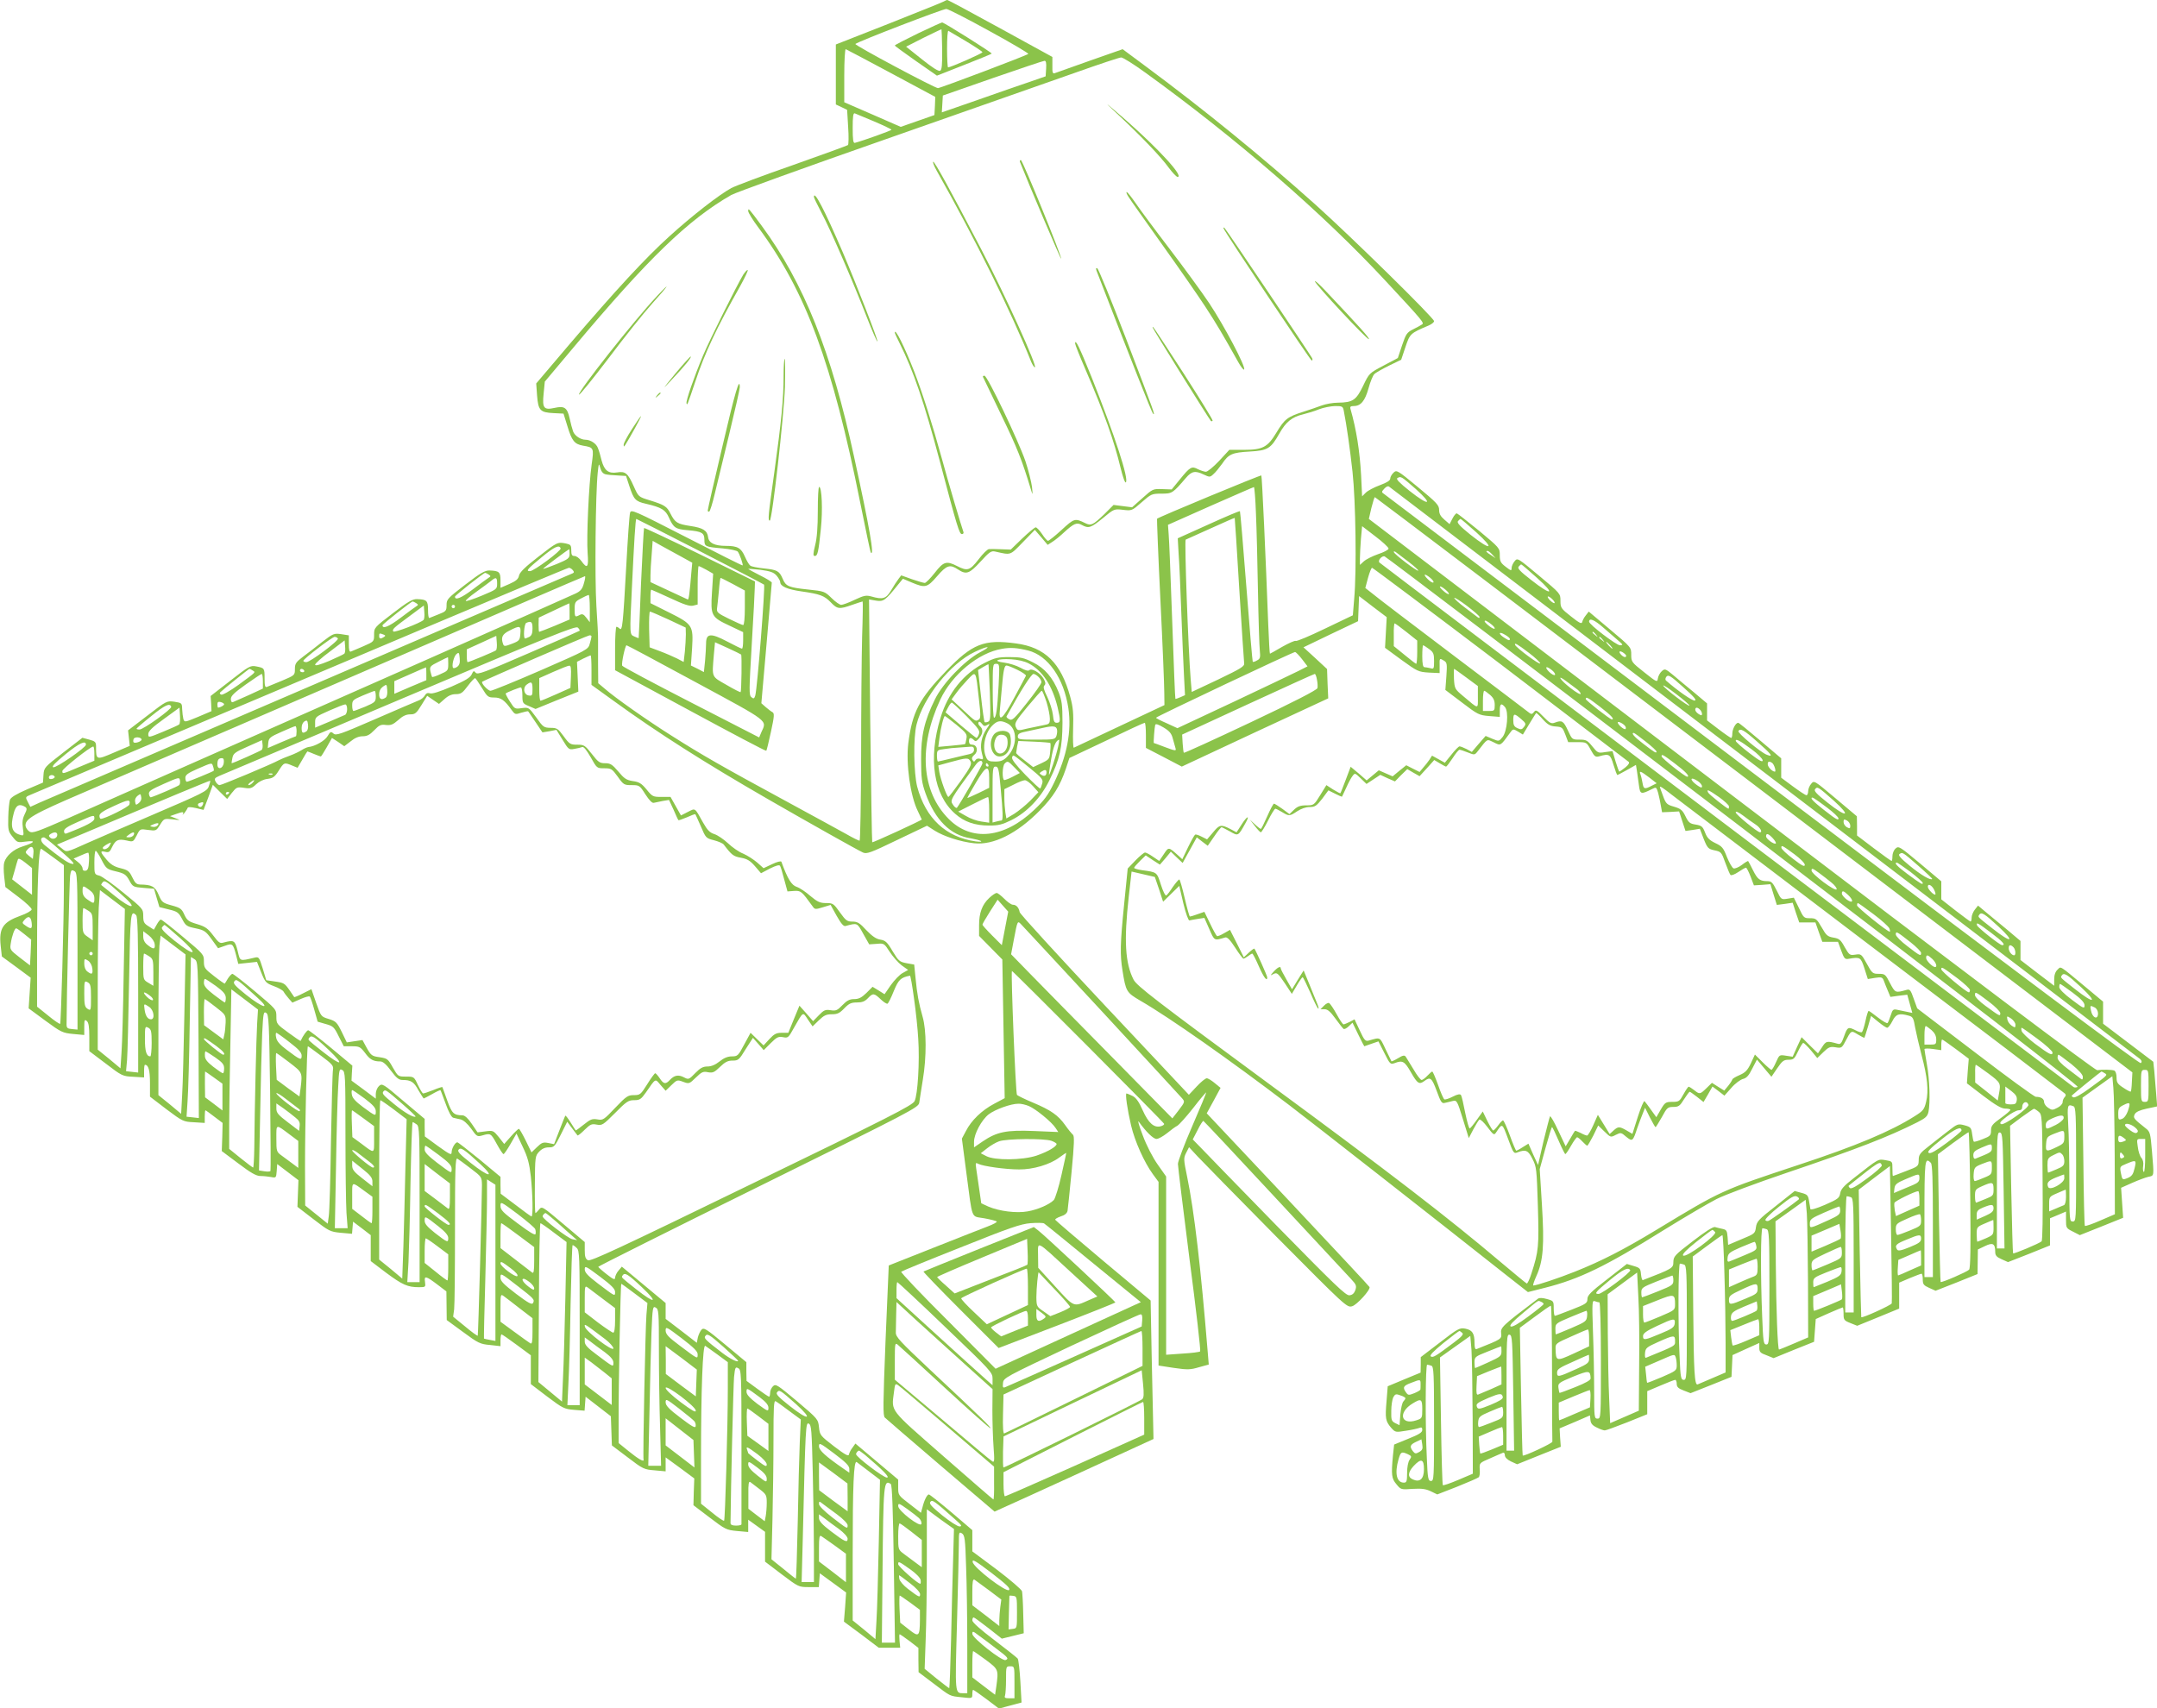 <?xml version="1.0" standalone="no"?>
<!DOCTYPE svg PUBLIC "-//W3C//DTD SVG 20010904//EN"
 "http://www.w3.org/TR/2001/REC-SVG-20010904/DTD/svg10.dtd">
<svg version="1.0" xmlns="http://www.w3.org/2000/svg"
 width="1280pt" height="1014pt" viewBox="0 0 1280 1014"
 preserveAspectRatio="xMidYMid meet">
<g transform="translate(0,1014) scale(0.1,-0.1)"
fill="#8bc34a" stroke="none">
<path d="M5600 10131 c-8 -5 -156 -64 -327 -132 l-313 -123 0 -178 0 -178 34
-16 33 -16 6 -101 c4 -56 3 -104 -1 -108 -4 -3 -151 -57 -327 -119 -176 -61
-340 -123 -365 -136 -73 -40 -234 -165 -367 -286 -144 -130 -320 -321 -595
-643 l-196 -231 5 -71 c7 -89 18 -101 98 -105 l59 -3 23 -74 c26 -87 42 -107
92 -116 65 -11 66 -12 52 -112 -17 -120 -31 -430 -24 -525 7 -87 -2 -97 -37
-48 -12 17 -30 30 -41 30 -15 0 -19 7 -19 34 0 30 -4 34 -31 40 -51 10 -52 9
-165 -79 -79 -61 -110 -92 -114 -111 -4 -21 -17 -32 -57 -50 l-53 -23 0 45 c0
49 -8 56 -65 58 -27 1 -54 -15 -144 -84 -105 -81 -111 -87 -111 -121 0 -34 -3
-38 -47 -55 -27 -11 -51 -20 -55 -22 -5 -2 -8 19 -8 47 0 56 -7 63 -65 65 -27
1 -54 -15 -144 -84 -110 -84 -111 -86 -111 -126 0 -41 0 -42 -62 -69 -35 -15
-69 -29 -75 -32 -10 -4 -13 9 -13 45 l0 51 -45 7 c-43 6 -48 4 -113 -46 -37
-29 -88 -69 -114 -88 -42 -32 -48 -41 -48 -73 0 -37 -1 -37 -76 -69 -41 -17
-82 -34 -90 -37 -11 -4 -14 6 -14 50 0 62 0 62 -51 72 -33 6 -42 1 -152 -85
l-117 -91 3 -45 2 -45 -80 -34 c-80 -33 -80 -33 -87 -12 -3 12 -6 38 -7 58 -1
36 -2 37 -46 44 -45 6 -46 6 -160 -82 l-115 -88 5 -46 5 -46 -94 -40 c-105
-45 -106 -45 -106 34 0 29 -4 33 -40 43 l-41 11 -114 -88 c-112 -87 -114 -89
-117 -133 l-3 -45 -94 -40 c-64 -28 -96 -47 -102 -62 -4 -12 -9 -58 -10 -103
-2 -77 0 -85 26 -117 27 -34 29 -35 79 -28 62 8 53 -6 -20 -29 -54 -17 -97
-55 -109 -95 -4 -13 -4 -51 0 -85 l7 -61 79 -60 c44 -33 78 -66 77 -73 -2 -8
-31 -25 -66 -37 -105 -38 -129 -74 -118 -178 l7 -64 86 -63 85 -63 -6 -91 -6
-91 99 -73 c94 -69 103 -73 165 -79 l66 -6 0 48 c0 41 2 46 15 35 11 -9 15
-34 15 -96 l0 -83 98 -74 c95 -73 100 -75 162 -78 l65 -4 0 38 c0 20 2 37 5
37 21 0 30 -32 30 -107 l0 -82 98 -75 c96 -72 100 -74 163 -77 l64 -4 0 38 c0
20 2 37 4 37 2 0 26 -17 53 -38 l49 -37 -2 -83 -3 -84 99 -74 c74 -56 106 -74
130 -74 18 0 46 -3 63 -6 30 -6 31 -5 34 35 l3 42 63 -48 63 -48 -3 -79 -3
-79 96 -74 c91 -70 98 -74 161 -80 l67 -6 3 36 3 36 53 -40 52 -40 0 -77 0
-77 91 -69 c97 -72 128 -86 195 -86 40 0 40 1 36 32 -6 38 5 36 77 -19 l50
-38 1 -85 1 -85 97 -71 c89 -66 102 -72 160 -77 l62 -7 0 35 c0 19 3 35 6 35
4 0 44 -28 90 -62 l84 -62 0 -86 0 -85 97 -74 c93 -70 101 -74 160 -79 l62 -5
3 42 3 41 75 -58 75 -58 3 -86 3 -87 94 -71 c90 -69 97 -72 160 -77 l65 -6 0
42 0 41 85 -62 85 -63 -3 -80 -2 -79 96 -73 c92 -70 99 -74 162 -80 l67 -6 0
37 0 36 50 -36 50 -36 0 -89 0 -88 100 -76 c98 -74 100 -75 159 -75 l60 0 3
41 3 41 78 -57 78 -57 -6 -87 -7 -86 104 -77 103 -78 63 0 64 0 -4 40 c-2 22
-2 40 1 40 2 0 28 -18 58 -40 l53 -41 0 -72 1 -72 86 -65 c107 -81 96 -76 171
-84 62 -7 62 -7 62 19 0 14 2 25 5 25 3 0 39 -25 79 -55 l74 -56 67 18 67 18
-7 125 c-4 69 -11 130 -16 136 -5 6 -68 56 -139 110 -81 61 -130 105 -130 116
0 10 3 18 8 18 4 0 43 -29 87 -63 l80 -63 65 16 65 16 -3 115 c-1 63 -5 123
-7 134 -3 11 -71 69 -150 129 l-145 108 0 63 0 63 -124 106 c-69 58 -129 106
-134 106 -10 0 -27 -32 -38 -77 l-9 -32 -67 52 c-67 51 -68 53 -68 98 l0 47
-127 107 -127 107 -17 -24 c-10 -12 -19 -31 -21 -40 -2 -14 -21 -4 -88 47 -83
64 -85 67 -90 114 -5 47 -6 49 -130 154 -116 97 -126 104 -142 90 -10 -9 -18
-27 -18 -40 0 -12 -3 -23 -6 -23 -3 0 -35 21 -70 47 l-64 47 -1 55 0 56 -125
104 c-113 94 -127 103 -141 89 -8 -9 -18 -30 -22 -47 l-6 -31 -92 71 -93 71 0
47 0 47 -101 84 c-56 47 -115 96 -130 108 l-29 24 -20 -24 c-11 -12 -19 -31
-20 -41 0 -15 -9 -12 -50 20 -27 21 -49 41 -50 44 0 3 427 217 950 475 917
453 950 470 955 499 2 17 12 77 21 135 23 136 22 296 -1 375 -23 81 -33 135
-42 230 l-8 80 -45 8 c-42 8 -48 13 -83 71 -32 55 -43 64 -73 69 -25 4 -48 20
-83 56 -39 43 -53 51 -82 51 -32 0 -40 6 -75 55 -37 52 -41 55 -82 55 -36 0
-51 7 -93 42 -27 24 -63 48 -81 54 -31 10 -54 47 -91 149 -2 6 -26 0 -55 -14
l-51 -24 -37 33 c-21 18 -58 42 -83 53 -26 10 -66 38 -91 62 -25 23 -61 48
-80 54 -28 9 -42 23 -68 69 -51 91 -44 86 -90 63 l-41 -21 -31 55 -31 55 -54
0 c-50 0 -54 2 -88 44 -30 36 -44 45 -82 50 -38 6 -51 15 -86 57 -36 42 -47
49 -78 49 -32 0 -41 6 -79 55 -41 52 -46 55 -87 55 -40 0 -46 3 -80 50 -34 46
-40 50 -78 50 -40 1 -44 4 -85 62 -44 60 -44 60 -86 55 -41 -6 -42 -5 -70 39
-16 25 -27 46 -25 48 7 7 81 36 90 36 5 0 9 -21 9 -47 0 -46 2 -49 39 -64 l39
-17 127 52 127 51 -4 88 -4 89 37 19 c21 10 41 19 44 19 3 0 5 -39 5 -88 l0
-87 133 -96 c259 -188 539 -366 912 -581 243 -140 533 -303 566 -318 22 -10
45 -2 202 74 l178 85 47 -30 c53 -33 150 -65 232 -74 114 -13 255 57 390 194
80 81 120 145 155 248 l21 64 220 104 c120 58 222 105 227 105 4 0 7 -33 7
-74 l0 -75 106 -55 107 -56 434 203 435 202 -4 87 -3 87 -70 65 -70 64 162 78
162 77 3 74 3 75 82 -63 82 -62 -5 -91 -5 -91 98 -72 c94 -68 100 -71 162 -75
l64 -3 0 43 c-1 47 -1 47 27 30 17 -11 18 -20 13 -93 l-6 -80 99 -75 c93 -71
101 -75 161 -80 l63 -5 0 37 c0 42 9 47 31 21 23 -28 13 -142 -14 -177 -22
-27 -22 -27 -61 -11 l-40 17 -41 -47 -41 -48 -31 17 c-18 9 -36 16 -42 16 -5
0 -27 -22 -48 -49 l-39 -48 -38 21 -38 21 -16 -25 c-9 -13 -26 -35 -38 -48
l-20 -24 -40 20 -39 20 -41 -33 -40 -33 -41 18 -41 18 -36 -30 -36 -30 -47 41
-48 40 -29 -77 c-16 -42 -30 -78 -32 -80 -1 -2 -20 8 -43 22 l-40 26 -37 -60
c-36 -59 -38 -60 -82 -60 -36 0 -52 -6 -73 -26 l-27 -26 -42 31 c-24 17 -46
31 -50 31 -4 0 -22 -34 -40 -75 -18 -41 -35 -75 -38 -75 -3 0 -19 12 -36 28
l-29 27 29 -37 c16 -21 32 -38 36 -38 4 0 24 32 43 70 19 39 39 70 43 70 4 0
22 -9 40 -20 41 -25 45 -25 90 5 23 15 51 25 73 25 32 0 41 6 75 49 l37 50 40
-20 c21 -11 40 -19 41 -17 1 2 12 26 25 53 12 28 29 59 37 69 14 19 15 19 49
-14 l34 -33 41 27 41 27 43 -20 44 -19 36 37 37 36 36 -21 37 -21 44 48 43 48
32 -19 c18 -11 35 -20 38 -20 4 0 21 23 39 50 18 28 36 50 41 50 5 0 27 -7 49
-16 40 -16 41 -16 59 7 61 78 52 73 95 53 42 -21 39 -23 95 54 19 27 20 27 49
10 l29 -18 38 63 c21 34 39 64 41 65 1 2 19 -14 39 -37 29 -32 44 -41 77 -43
38 -3 41 -6 57 -48 l17 -45 54 0 c55 0 55 0 80 -46 22 -40 28 -44 50 -38 59
17 66 13 85 -51 10 -33 20 -60 23 -60 2 0 28 14 57 30 l53 30 6 -37 c3 -21 8
-60 12 -86 7 -52 12 -53 76 -21 27 14 27 13 38 -23 5 -21 13 -55 16 -76 l7
-38 50 2 51 3 19 -58 19 -58 43 6 42 7 23 -60 c22 -55 27 -60 64 -68 39 -8 42
-11 64 -73 13 -36 27 -69 31 -73 5 -5 25 3 46 17 21 14 41 26 46 26 4 0 16
-24 27 -52 l20 -53 49 3 49 4 19 -62 19 -61 47 6 47 7 19 -59 20 -58 48 0 48
0 20 -57 21 -58 47 0 46 0 19 -52 c17 -47 22 -53 44 -49 69 12 72 10 94 -57
l20 -63 43 7 c38 6 44 4 52 -17 5 -13 15 -40 24 -60 l15 -36 50 7 50 6 15 -54
15 -54 -29 6 c-16 3 -42 9 -58 12 -26 6 -30 3 -41 -32 -7 -22 -15 -42 -19 -46
-3 -4 -29 11 -56 32 -28 22 -53 40 -56 40 -4 0 -12 -27 -19 -60 -7 -33 -17
-63 -21 -66 -5 -3 -22 2 -38 11 -44 22 -48 20 -68 -36 -15 -42 -21 -49 -38
-44 -64 18 -69 17 -93 -21 l-24 -36 -49 48 -48 48 -27 -58 -26 -58 -40 6 c-39
6 -39 6 -59 -39 -11 -25 -23 -45 -27 -45 -3 0 -27 20 -52 45 l-46 46 -24 -52
c-20 -42 -33 -55 -67 -70 -24 -10 -43 -22 -43 -26 -1 -4 -11 -21 -24 -37 l-24
-29 -37 23 -36 23 -33 -32 c-38 -37 -40 -37 -73 -11 -14 11 -29 20 -32 20 -4
0 -17 -20 -31 -45 -23 -42 -27 -45 -66 -45 -39 0 -44 -3 -69 -46 l-26 -45 -31
43 c-17 24 -34 47 -39 52 -4 5 -22 -37 -40 -93 l-32 -101 -34 20 c-43 25 -51
25 -79 -1 l-22 -20 -35 57 -35 57 -27 -61 c-15 -34 -32 -62 -37 -62 -5 0 -23
7 -39 16 -17 8 -32 14 -33 12 -2 -2 -15 -23 -29 -48 l-26 -44 -44 93 c-24 52
-46 90 -49 85 -3 -5 -20 -72 -39 -149 l-32 -140 -29 63 -28 64 -34 -21 c-18
-12 -36 -21 -38 -21 -3 0 -20 40 -38 90 -18 49 -36 90 -41 90 -4 0 -17 -13
-29 -30 -12 -16 -25 -30 -29 -30 -4 0 -19 25 -35 57 l-27 56 -35 -49 c-19 -27
-38 -50 -42 -52 -5 -1 -16 40 -27 92 -10 52 -21 100 -25 106 -5 8 -20 6 -49
-9 -23 -12 -46 -19 -50 -16 -5 2 -22 41 -37 85 -16 44 -31 80 -35 80 -3 0 -16
-11 -29 -25 -13 -14 -28 -25 -34 -25 -6 0 -28 28 -48 63 -21 34 -42 68 -46 75
-7 10 -17 9 -46 -9 -20 -12 -38 -20 -39 -18 -1 2 -17 35 -35 72 -35 74 -29 71
-99 51 -20 -6 -27 1 -54 60 l-31 66 -28 -15 c-16 -8 -33 -15 -37 -15 -5 0 -23
27 -41 60 -18 33 -38 62 -44 66 -5 4 -20 -3 -31 -15 l-21 -21 24 0 c19 0 35
-15 65 -56 22 -31 44 -58 48 -61 5 -3 19 4 31 16 l22 21 34 -70 c19 -39 35
-70 36 -70 1 0 20 7 43 15 l41 14 35 -69 c33 -66 36 -69 61 -60 47 18 59 12
97 -55 39 -68 49 -74 81 -50 34 25 43 17 72 -61 24 -66 30 -75 48 -70 12 2 32
8 46 11 25 6 27 3 61 -107 l35 -113 27 52 c15 28 31 54 36 58 6 3 27 -17 48
-45 35 -46 39 -49 50 -33 39 58 36 60 72 -36 32 -87 34 -90 58 -80 47 18 62
11 87 -40 24 -46 25 -61 32 -278 7 -240 5 -268 -38 -401 -11 -35 -24 -62 -28
-60 -5 2 -75 60 -157 129 -309 262 -660 532 -1378 1060 -671 494 -778 577
-798 614 -50 98 -58 231 -29 491 l17 151 69 -16 69 -16 25 -73 24 -74 48 47
48 47 24 -103 c14 -59 30 -103 36 -102 6 2 28 5 50 9 l39 6 29 -66 c31 -71 28
-70 95 -50 12 3 29 -15 59 -61 23 -36 45 -65 49 -65 4 0 16 7 27 15 10 8 22
15 25 15 4 0 21 -34 39 -75 29 -66 50 -94 50 -66 0 9 -69 163 -76 170 -2 3
-17 -8 -33 -23 l-30 -28 -41 82 -41 81 -35 -20 c-20 -12 -39 -19 -42 -17 -4 2
-23 36 -41 74 l-34 70 -40 -14 c-22 -8 -42 -14 -46 -14 -3 0 -17 50 -31 110
-14 60 -28 110 -32 110 -4 0 -21 -20 -38 -44 -16 -25 -34 -48 -39 -51 -6 -3
-20 26 -32 64 -24 75 -22 74 -111 86 -27 4 -48 10 -48 14 0 4 16 22 35 41 l34
33 42 -28 42 -27 33 38 32 39 35 -34 35 -33 42 76 42 76 32 -25 33 -25 38 55
c20 30 40 55 44 55 3 0 26 -12 50 -25 49 -28 48 -29 91 48 30 52 11 46 -23 -8
l-29 -45 -38 20 c-54 28 -64 26 -102 -21 l-35 -41 -32 16 c-17 9 -35 15 -39
12 -4 -2 -23 -36 -42 -75 l-34 -71 -25 23 c-57 51 -56 51 -85 7 l-27 -40 -37
25 c-20 14 -41 25 -47 25 -6 0 -32 -21 -57 -47 l-46 -48 -21 -210 c-24 -237
-25 -302 -10 -395 20 -125 23 -131 107 -180 176 -102 534 -354 882 -619 138
-105 879 -685 1301 -1019 l116 -91 99 25 c207 52 363 128 707 343 123 76 264
159 313 184 49 25 234 94 414 155 425 144 603 213 778 301 49 25 60 35 66 62
11 55 7 191 -9 279 -8 47 -15 89 -15 93 0 4 23 5 50 1 l50 -7 0 32 c0 17 2 31
5 31 3 0 40 -26 82 -57 l76 -57 -6 -73 -5 -73 98 -75 c73 -55 107 -75 130 -75
16 0 30 -3 30 -7 0 -5 -26 -27 -58 -50 -49 -35 -57 -46 -57 -73 0 -29 -5 -34
-49 -51 -27 -11 -51 -18 -53 -15 -3 2 -7 23 -10 45 -5 38 -9 42 -45 52 -39 10
-42 9 -97 -34 -31 -24 -83 -64 -115 -90 -53 -41 -60 -50 -60 -83 -1 -36 -2
-37 -76 -65 -41 -16 -76 -29 -77 -29 -2 0 -3 20 -3 44 0 43 0 43 -41 50 -45 7
-37 12 -189 -107 -59 -46 -76 -65 -80 -90 -5 -28 -13 -34 -90 -68 -51 -22 -86
-32 -87 -25 -1 6 -4 28 -8 48 -5 33 -10 39 -45 48 l-40 11 -112 -89 c-103 -80
-113 -92 -118 -126 -5 -37 -7 -39 -85 -71 l-80 -34 -3 45 c-3 38 -6 45 -30 50
-15 3 -35 8 -45 11 -11 3 -58 -27 -132 -84 -107 -82 -114 -90 -115 -123 0 -37
-5 -40 -181 -108 -4 -2 -9 14 -11 34 -3 35 -6 39 -44 50 l-40 12 -117 -91
c-97 -75 -117 -95 -117 -117 0 -24 -8 -30 -93 -63 -51 -20 -96 -37 -100 -37
-4 0 -7 20 -7 45 0 43 -1 44 -41 55 -24 7 -45 8 -52 2 -213 -161 -223 -171
-219 -205 4 -35 3 -35 -145 -94 -9 -4 -13 7 -13 37 0 56 -13 76 -55 84 -33 6
-43 1 -149 -81 l-115 -88 0 -46 -1 -46 -97 -40 -98 -41 -7 -88 c-9 -104 -6
-119 27 -158 25 -28 27 -28 88 -18 34 5 70 13 80 17 13 5 17 2 17 -12 0 -15
-19 -27 -84 -53 l-83 -34 -7 -65 c-11 -116 -8 -137 21 -171 26 -32 28 -32 96
-27 54 3 77 0 107 -14 l39 -19 118 46 c65 26 122 51 128 56 5 4 8 25 6 47 -2
38 -2 38 61 65 35 16 69 30 76 33 7 3 12 -3 12 -14 0 -12 13 -26 36 -37 l37
-17 129 52 130 52 -4 54 -3 55 90 38 90 39 3 -28 c2 -20 12 -32 38 -44 19 -10
40 -17 47 -17 7 0 67 22 133 48 l119 48 0 69 0 68 78 33 c44 19 83 34 88 34 5
0 9 -11 9 -23 0 -19 9 -28 41 -40 l41 -16 121 48 122 49 3 64 3 65 79 36 80
36 0 -29 c0 -24 6 -31 43 -44 l42 -17 120 49 120 48 5 68 5 67 78 35 c43 19
80 34 82 34 3 0 5 -17 5 -38 0 -36 3 -40 41 -55 l40 -16 125 51 124 51 0 77 0
77 63 27 c34 14 65 26 70 26 4 0 7 -15 7 -33 0 -30 5 -36 38 -51 l38 -17 125
49 124 50 1 73 1 73 42 20 c47 23 61 15 61 -35 0 -20 8 -30 38 -43 l38 -17
125 49 124 50 0 81 0 80 48 20 47 20 0 -49 c0 -48 1 -50 41 -70 l41 -21 128
51 129 52 -6 89 -6 89 65 29 c36 16 79 32 96 36 36 8 35 -2 22 153 -9 107 -11
115 -37 135 -72 57 -76 62 -65 84 8 14 30 24 72 33 l61 13 -6 76 c-3 42 -8
102 -11 133 l-6 56 -149 113 -149 113 0 66 0 65 -96 80 c-170 141 -152 130
-174 110 -13 -12 -20 -31 -20 -57 l0 -39 -100 76 -100 77 0 57 0 56 -77 65
c-43 35 -100 82 -126 104 l-49 41 -19 -24 c-10 -13 -19 -34 -19 -47 0 -13 -3
-24 -6 -24 -3 0 -43 30 -90 66 l-84 66 0 53 0 54 -126 106 c-121 101 -127 105
-145 89 -11 -9 -19 -30 -19 -46 0 -15 -2 -28 -5 -28 -3 0 -51 34 -105 75
l-100 76 0 57 -1 57 -127 107 c-126 106 -127 107 -144 86 -10 -11 -18 -31 -18
-44 0 -13 -5 -24 -10 -24 -6 0 -42 24 -80 52 l-70 52 0 58 0 57 -124 105 c-68
58 -127 106 -131 106 -15 0 -34 -36 -35 -62 0 -16 -3 -28 -7 -28 -3 0 -37 23
-75 52 l-68 52 0 51 0 50 -77 65 c-43 35 -99 82 -125 104 -46 38 -49 38 -67
22 -11 -10 -21 -29 -23 -43 -3 -24 -6 -23 -80 36 -76 60 -78 63 -78 105 0 44
0 44 -126 150 l-126 106 -18 -23 c-10 -12 -19 -30 -21 -39 -3 -13 -17 -6 -66
33 -60 47 -63 52 -63 93 0 43 0 43 -127 149 -127 106 -128 107 -145 86 -10
-12 -18 -30 -18 -41 0 -17 -3 -17 -35 8 -30 23 -35 32 -35 69 0 42 -1 43 -122
144 -68 55 -127 102 -133 104 -5 1 -17 -13 -26 -31 l-17 -33 -31 27 c-22 19
-31 34 -31 57 0 29 -14 43 -126 136 -121 100 -126 103 -144 86 -11 -10 -20
-26 -20 -35 0 -12 -19 -24 -62 -40 -33 -12 -71 -32 -83 -44 l-22 -22 -6 125
c-8 145 -28 271 -63 394 -4 13 1 17 19 17 42 0 67 30 88 105 10 38 26 76 34
84 8 9 48 31 88 51 l72 35 25 75 c27 80 29 82 138 128 18 8 32 19 32 26 0 18
-480 490 -701 689 -317 284 -660 564 -1011 824 l-136 101 -194 -68 c-106 -38
-200 -71 -208 -74 -13 -5 -16 2 -15 45 l0 51 -308 169 c-169 93 -311 169 -315
169 -4 0 -14 -4 -22 -9z m273 -176 c130 -71 233 -132 229 -135 -11 -10 -522
-203 -536 -203 -19 0 -497 255 -490 262 14 14 521 209 540 208 11 -1 127 -60
257 -132z m-584 -250 l261 -140 -2 -54 -3 -54 -100 -35 -100 -35 -167 73 -168
73 0 159 c0 88 4 158 9 156 4 -1 126 -66 270 -143z m1509 3 c540 -390 1053
-835 1425 -1236 224 -241 230 -249 215 -258 -7 -5 -31 -18 -53 -29 -36 -18
-42 -27 -65 -95 l-25 -75 -85 -45 c-85 -45 -85 -45 -121 -120 -41 -85 -61 -99
-149 -100 -30 0 -73 -8 -95 -16 -22 -8 -72 -26 -111 -38 -94 -30 -111 -43
-159 -123 -53 -88 -82 -103 -195 -103 l-85 0 -60 -65 c-34 -36 -69 -65 -79
-65 -9 0 -30 7 -47 15 -37 20 -47 14 -107 -60 l-49 -60 -56 2 c-55 2 -57 1
-117 -53 l-62 -55 -55 7 -55 7 -56 -56 c-66 -63 -78 -69 -112 -52 -61 30 -65
29 -140 -40 -39 -36 -76 -65 -81 -65 -5 0 -21 18 -35 40 -15 22 -32 40 -38 40
-6 0 -42 -30 -80 -66 l-68 -66 -57 2 c-31 1 -63 2 -72 1 -9 0 -37 -28 -62 -61
-52 -67 -66 -71 -127 -40 -64 33 -81 27 -133 -40 -26 -33 -53 -60 -59 -60 -7
0 -41 10 -76 22 l-64 23 -16 -21 c-9 -12 -29 -42 -44 -68 -30 -50 -49 -56
-118 -36 -30 8 -43 6 -98 -20 -35 -17 -71 -30 -80 -30 -9 0 -35 18 -57 40 -41
40 -44 41 -140 51 -114 12 -132 19 -150 63 -20 47 -33 54 -110 62 -39 4 -76
11 -83 17 -7 5 -21 29 -31 52 -23 53 -44 65 -113 65 -67 0 -102 17 -106 52 -5
39 -30 55 -105 66 -78 12 -91 20 -118 73 -22 44 -35 52 -125 80 -65 20 -65 20
-93 82 -35 79 -50 91 -99 83 -51 -8 -76 11 -92 71 -6 26 -16 60 -22 74 -9 26
-44 49 -73 49 -29 0 -64 23 -74 49 -5 14 -15 50 -21 79 -14 63 -31 74 -89 61
-64 -14 -74 -2 -65 85 l7 71 173 206 c441 526 679 756 934 902 25 14 439 164
920 332 481 169 988 347 1125 395 138 49 258 89 268 89 9 1 75 -40 145 -91z
m-590 25 l-3 -46 -95 -33 c-52 -17 -191 -66 -308 -107 l-213 -74 3 50 3 50
295 103 c162 56 301 103 308 103 9 1 12 -12 10 -46z m-1020 -314 c56 -24 102
-46 102 -49 0 -5 -168 -65 -217 -78 -10 -3 -13 20 -13 88 0 70 3 91 13 87 6
-2 58 -24 115 -48z m2786 -1716 c17 -86 37 -226 52 -363 19 -172 25 -589 10
-754 l-8 -98 -165 -79 c-91 -44 -169 -77 -174 -73 -5 3 -41 -13 -80 -35 -39
-23 -72 -41 -73 -41 -2 0 -6 78 -10 173 -15 400 -37 882 -41 885 -4 4 -614
-249 -619 -257 -1 -3 7 -220 20 -481 13 -261 23 -509 23 -550 l1 -75 -266
-125 c-146 -69 -268 -126 -272 -128 -4 -1 -6 49 -4 111 3 93 0 128 -17 191
-55 201 -149 294 -322 317 -190 26 -259 -2 -415 -164 -160 -166 -200 -243
-224 -428 -15 -122 12 -313 56 -402 13 -27 24 -50 24 -51 0 -5 -291 -139 -294
-135 -2 2 -7 327 -12 723 l-7 718 42 -7 c44 -7 55 1 132 97 l27 33 54 -23 c79
-33 90 -30 149 38 57 66 76 72 124 40 49 -32 67 -26 133 46 54 59 64 66 89 60
94 -21 85 -24 162 55 l72 74 38 -44 38 -45 28 18 c16 10 47 35 69 56 59 54 76
61 106 44 40 -22 54 -17 125 41 66 55 67 55 119 49 52 -6 53 -6 111 45 56 49
60 51 117 51 64 0 67 2 145 93 35 41 56 45 107 20 34 -16 37 -16 57 3 12 10
34 38 51 61 39 58 59 67 165 73 106 6 124 17 175 107 38 68 75 98 138 113 28
7 72 20 98 31 26 10 68 18 94 19 43 0 47 -2 52 -27z m-4381 -378 c12 -3 45 -6
72 -7 l50 -3 20 -61 c26 -79 36 -90 98 -104 94 -22 116 -36 137 -83 27 -60 39
-68 112 -74 83 -7 98 -16 98 -57 0 -40 4 -42 109 -51 44 -4 85 -13 89 -19 11
-13 33 -78 29 -82 -2 -2 -151 73 -332 166 -312 160 -330 168 -336 147 -4 -12
-14 -157 -23 -322 -19 -343 -23 -382 -39 -366 -6 6 -15 11 -19 11 -4 0 -8 -58
-8 -129 l0 -129 446 -241 c246 -133 448 -240 451 -237 3 2 15 53 28 113 20 92
21 109 9 116 -8 4 -26 18 -40 30 l-26 23 31 354 c17 195 31 358 31 362 0 4
-31 24 -70 43 -38 19 -70 37 -70 38 0 2 33 -1 73 -5 57 -8 77 -14 95 -34 12
-14 22 -32 22 -39 0 -25 42 -43 125 -55 111 -16 136 -25 175 -65 39 -41 51
-42 127 -15 32 11 59 20 62 20 2 0 1 -93 -3 -207 -3 -115 -6 -434 -6 -710 -1
-281 -5 -503 -9 -503 -5 0 -40 17 -78 39 -37 21 -203 111 -368 201 -369 200
-491 270 -666 381 -148 93 -341 229 -401 282 l-38 32 -1 115 c0 63 0 129 0
145 1 17 -4 107 -10 200 -10 166 -5 666 8 790 6 56 7 58 15 28 6 -22 16 -34
31 -38z m4808 -87 c107 -96 80 -104 -36 -12 -59 47 -82 70 -73 76 21 13 23 11
109 -64z m2069 -1683 c1218 -928 2222 -1694 2230 -1701 10 -10 11 -17 4 -24
-7 -7 -718 525 -2240 1676 -1226 927 -2238 1692 -2248 1700 -19 13 -19 14 -1
34 11 12 22 17 29 11 6 -4 1008 -768 2226 -1696z m-3017 1538 c4 -87 9 -295
12 -463 3 -168 8 -326 11 -352 4 -40 2 -49 -17 -58 -11 -7 -22 -10 -25 -8 -2
2 -19 203 -38 447 -19 244 -36 445 -38 447 -3 2 -86 -33 -187 -79 l-182 -82 5
-90 c4 -49 11 -207 16 -350 5 -143 13 -312 16 -375 l6 -116 -27 -12 c-15 -7
-29 -11 -30 -10 -2 2 -10 210 -19 463 -9 253 -18 485 -21 515 l-4 55 252 112
c139 61 255 112 258 112 3 1 9 -70 12 -156z m2957 -1611 l2244 -1707 -3 -55
c-1 -30 -4 -57 -7 -59 -2 -2 -22 8 -44 23 -34 22 -40 31 -40 61 0 21 -6 38
-14 41 -14 5 -66 7 -101 2 -13 -1 -739 545 -2171 1635 l-2151 1637 15 65 c9
36 18 65 21 64 3 0 1016 -768 2251 -1707z m-3056 1163 c14 -231 28 -430 29
-441 3 -19 -17 -31 -154 -97 l-157 -74 -6 71 c-15 183 -38 830 -30 833 5 2 72
32 149 67 77 35 141 63 142 62 1 0 13 -190 27 -421z m-3202 224 c205 -105 377
-195 382 -199 8 -8 -40 -614 -52 -658 -6 -19 -10 -21 -23 -10 -15 12 -14 39 2
313 10 165 18 317 18 337 l1 37 -327 161 c-179 88 -328 158 -331 156 -2 -3
-10 -150 -18 -328 -7 -178 -13 -324 -14 -325 0 -2 -11 3 -25 9 -29 13 -29 4
-15 293 13 272 21 405 26 405 2 0 171 -86 376 -191z m4609 111 c113 -102 87
-111 -36 -13 -63 51 -81 71 -73 80 6 7 13 13 15 13 3 0 45 -36 94 -80z m-521
-96 c0 -7 -28 -22 -62 -33 -34 -12 -72 -31 -85 -43 l-23 -21 0 40 c0 22 3 74
6 115 l7 75 78 -60 c44 -33 79 -66 79 -73z m-4199 -47 l67 -37 -4 -42 c-12
-147 -17 -179 -23 -176 -4 2 -56 26 -114 53 l-107 50 0 40 c0 22 3 77 7 122
l6 83 51 -29 c28 -15 81 -44 117 -64z m-714 48 c4 -14 -159 -135 -182 -135
-27 0 -15 13 70 83 76 63 104 75 112 52z m53 -33 c0 -25 -7 -31 -77 -60 -42
-17 -78 -30 -80 -28 -3 2 148 115 155 116 1 0 2 -13 2 -28z m4978 -46 c35 -27
61 -50 58 -53 -6 -6 -145 99 -145 111 -1 5 5 4 12 -1 6 -5 40 -31 75 -57z
m498 42 l19 -21 -27 18 c-29 18 -34 25 -20 25 5 0 17 -10 28 -22z m1430 -1582
c1380 -1053 2051 -1571 2043 -1577 -7 -4 -18 -5 -24 -1 -13 8 -4107 3101
-4119 3113 -12 11 13 41 30 37 8 -2 939 -709 2070 -1572z m-1165 1444 c112
-100 88 -109 -34 -13 -67 52 -84 70 -75 80 6 7 13 13 15 13 3 0 45 -36 94 -80z
m-4929 48 l40 -23 -7 -111 c-9 -139 -4 -147 105 -198 l80 -38 0 -49 c0 -27 -3
-49 -7 -49 -5 0 -45 20 -89 43 -97 51 -124 48 -124 -12 0 -20 -3 -66 -6 -103
l-7 -67 -38 20 -39 19 7 103 c8 135 3 142 -139 213 l-108 54 0 40 c0 22 2 40
5 40 2 0 53 -23 112 -50 81 -38 114 -49 135 -45 l28 7 0 114 c0 63 3 114 6
114 4 0 24 -10 46 -22z m-793 -2 c9 -10 8 -15 -1 -19 -7 -3 -323 -139 -703
-302 -379 -163 -1075 -463 -1545 -665 -470 -202 -881 -379 -913 -393 l-57 -26
-15 29 c-15 29 -15 30 17 43 18 8 379 161 803 340 424 179 1132 479 1575 666
443 187 810 341 816 341 6 0 17 -6 23 -14z m5504 -557 c413 -315 756 -576 762
-581 6 -5 -1 -18 -20 -33 -17 -13 -32 -24 -35 -25 -3 0 -13 28 -23 61 l-18 61
-44 -6 c-42 -7 -44 -5 -76 34 -29 36 -37 40 -76 40 -44 0 -44 1 -69 55 -26 56
-35 62 -77 46 -21 -8 -30 -4 -68 35 -39 40 -45 43 -56 28 -9 -12 -16 -14 -25
-7 -7 6 -211 160 -453 343 -242 183 -459 348 -481 367 l-42 33 16 60 c9 33 20
60 24 60 4 0 347 -257 761 -571z m-6003 531 c13 -9 13 -11 0 -19 -8 -5 -51
-36 -94 -69 -69 -52 -107 -67 -106 -43 1 7 170 141 179 141 3 0 13 -5 21 -10z
m5589 -21 c13 -11 21 -23 17 -26 -4 -4 -19 5 -34 20 -31 31 -19 36 17 6z
m-5024 -31 c-9 -34 -20 -47 -50 -61 -21 -10 -410 -183 -864 -384 -454 -201
-1073 -474 -1376 -608 -302 -134 -647 -286 -765 -339 -189 -83 -217 -93 -235
-82 -11 7 -21 22 -23 32 -6 43 40 70 348 202 168 72 904 390 1635 706 732 317
1333 576 1336 576 4 0 1 -19 -6 -42z m-515 -2 c0 -33 -2 -34 -90 -71 -50 -21
-93 -35 -96 -32 -3 3 24 27 62 54 37 26 76 56 88 65 30 25 36 22 36 -16z
m1400 -3 l70 -38 0 -102 c0 -61 -4 -103 -10 -103 -5 0 -43 17 -84 37 -67 33
-74 39 -71 62 2 14 7 61 11 104 3 42 8 77 10 77 3 0 36 -17 74 -37z m4229 -34
c13 -11 21 -22 19 -25 -3 -3 -19 6 -34 20 -34 30 -20 35 15 5z m-5079 -110 l0
-82 -21 27 c-16 21 -24 24 -39 16 -28 -15 -30 -13 -30 34 0 41 3 46 38 64 20
11 40 20 45 21 4 0 7 -36 7 -80z m5280 -51 c0 -7 -4 -7 -12 -1 -7 5 -41 31
-75 57 -35 26 -63 52 -63 57 0 5 34 -16 75 -47 41 -31 75 -61 75 -66z m435
102 c10 -11 14 -20 8 -20 -5 0 -18 9 -28 20 -10 11 -14 20 -8 20 5 0 18 -9 28
-20z m-6745 -20 c13 -9 13 -11 0 -19 -8 -5 -51 -36 -94 -69 -69 -52 -107 -67
-106 -43 1 7 170 141 179 141 3 0 13 -5 21 -10z m910 -49 l0 -48 -87 -37 c-49
-20 -90 -36 -93 -36 -3 0 -4 19 -4 42 l1 42 89 42 c49 23 90 43 92 43 1 1 2
-21 2 -48z m-867 -51 c-21 -19 -174 -77 -179 -68 -8 13 0 20 99 93 l82 61 3
-39 c2 -22 0 -43 -5 -47z m187 80 c0 -5 -4 -10 -10 -10 -5 0 -10 5 -10 10 0 6
5 10 10 10 6 0 10 -4 10 -10z m1267 -77 l102 -48 1 -41 c0 -23 -3 -69 -6 -102
l-7 -61 -40 21 c-23 11 -68 31 -101 43 l-61 23 -3 106 c-1 58 1 106 5 106 4 0
54 -21 110 -47z m5636 -125 c29 -25 30 -27 10 -28 -21 0 -183 123 -183 140 0
24 31 12 83 -34 32 -28 73 -63 90 -78z m-750 94 c29 -25 19 -34 -13 -10 -16
12 -30 26 -30 30 0 10 16 2 43 -20z m-5693 -22 c0 -29 -5 -42 -19 -50 -11 -5
-22 -10 -25 -10 -12 0 -6 88 7 93 30 13 37 6 37 -33z m5186 -21 l64 -51 0 -69
c0 -38 -3 -69 -6 -69 -3 0 -34 24 -69 53 l-64 52 0 68 c-1 37 2 67 5 67 3 0
35 -23 70 -51z m-4907 7 c-2 -2 -139 -63 -304 -134 -263 -114 -301 -128 -312
-115 -11 14 -14 12 -24 -10 -9 -19 -38 -37 -119 -72 -70 -30 -116 -45 -129
-40 -14 4 -23 0 -30 -13 -6 -11 -23 -25 -38 -30 -16 -6 -131 -56 -258 -111
-207 -90 -231 -98 -246 -85 -15 14 -19 12 -35 -15 -16 -28 -75 -61 -114 -65
-8 -1 -26 -9 -40 -18 -14 -9 -45 -24 -70 -33 -25 -9 -54 -21 -65 -27 -41 -23
-339 -148 -352 -148 -7 0 -17 9 -23 20 -10 18 -7 22 22 35 18 7 501 212 1073
454 903 382 1042 438 1054 426 8 -8 13 -16 10 -19z m-351 -17 c-3 -39 -6 -43
-50 -60 -41 -16 -47 -16 -52 -3 -15 40 -6 60 37 81 62 32 69 30 65 -18z m5872
-31 c0 -12 -8 -10 -35 8 -36 23 -31 39 5 17 17 -9 30 -21 30 -25z m511 25 c13
-16 12 -17 -3 -4 -10 7 -18 15 -18 17 0 8 8 3 21 -13z m-7196 1 c13 -5 14 -8
3 -15 -19 -13 -28 -11 -28 6 0 17 2 18 25 9z m668 -94 c-8 -7 -159 -70 -168
-70 -3 0 -5 17 -5 38 l0 38 88 40 87 40 3 -39 c2 -22 0 -43 -5 -47z m567 83
c0 -5 -4 -24 -10 -43 -9 -35 -13 -37 -290 -158 -154 -67 -289 -122 -299 -122
-16 0 -59 47 -49 54 12 9 625 275 636 275 6 1 12 -2 12 -6z m-1505 -13 c7 -12
-164 -140 -187 -140 -10 0 -18 3 -18 8 1 11 171 142 186 142 7 0 16 -4 19 -10z
m7506 -7 c13 -16 12 -17 -3 -4 -10 7 -18 15 -18 17 0 8 8 3 21 -13z m-7468
-83 c-4 -4 -45 -23 -90 -43 -56 -23 -83 -31 -83 -22 0 7 39 42 88 78 l87 66 3
-36 c2 -20 0 -39 -5 -43z m2355 -5 c5 -5 2 -218 -3 -223 -2 -2 -40 17 -84 43
-91 52 -86 41 -75 178 l7 75 75 -34 c42 -19 78 -37 80 -39z m5157 55 c10 -11
16 -20 13 -20 -3 0 -13 9 -23 20 -10 11 -16 20 -13 20 3 0 13 -9 23 -20z
m-482 -45 c36 -27 66 -56 67 -62 0 -14 -142 92 -149 109 -6 16 11 7 82 -47z
m-4943 -175 c442 -239 421 -223 388 -296 l-13 -31 -405 208 c-222 114 -406
212 -408 218 -5 15 18 121 26 121 4 0 189 -99 412 -220z m4350 198 c26 -19 30
-28 30 -71 0 -46 -1 -49 -22 -43 -13 3 -29 6 -35 6 -9 0 -13 20 -13 65 0 36 2
65 5 65 3 0 19 -10 35 -22z m-2665 -20 c-91 -49 -221 -184 -267 -279 -63 -128
-83 -215 -82 -359 0 -108 4 -135 26 -198 57 -159 148 -250 270 -268 23 -4 50
-11 58 -15 9 -6 -3 -6 -30 -3 -177 25 -297 137 -347 324 -21 82 -24 291 -4
370 40 161 203 364 346 431 82 39 105 36 30 -3z m286 11 c118 -30 212 -164
239 -343 20 -135 -8 -283 -85 -442 -36 -74 -57 -103 -118 -161 -178 -169 -372
-190 -507 -54 -163 163 -181 428 -50 709 70 149 227 278 366 301 50 9 91 6
155 -10z m3549 -31 c0 -12 -14 -10 -28 4 -19 19 -14 29 8 16 11 -7 20 -16 20
-20z m-6936 -65 c-9 -7 -20 -10 -24 -8 -12 7 2 70 19 83 14 12 16 9 19 -25 3
-26 -2 -41 -14 -50z m5013 44 l32 -42 -53 -27 c-30 -15 -204 -98 -386 -184
l-333 -156 -63 29 c-35 15 -64 30 -64 33 0 6 812 390 825 390 6 -1 24 -20 42
-43z m-5067 -28 c0 -38 -2 -41 -46 -60 -25 -12 -47 -19 -50 -17 -2 3 -6 18
-10 34 -5 27 -2 31 48 56 29 15 54 27 56 27 1 1 2 -17 2 -40z m728 -75 l-3
-67 -85 -38 c-47 -21 -88 -38 -92 -38 -5 -1 -8 29 -8 67 l0 67 83 37 c45 20
88 37 95 37 10 1 12 -16 10 -65z m-858 18 l0 -39 -95 -40 -95 -41 0 37 0 38
93 41 c50 22 93 41 95 41 1 1 2 -16 2 -37z m6681 19 c13 -11 20 -23 16 -27 -4
-4 -20 4 -35 19 -30 31 -16 37 19 8z m-7711 -1 c18 -11 21 -7 -85 -85 -50 -36
-94 -61 -102 -58 -8 3 -11 9 -6 14 21 20 169 139 173 139 3 0 12 -4 20 -10z
m305 0 c3 -5 -1 -10 -9 -10 -9 0 -16 5 -16 10 0 6 4 10 9 10 6 0 13 -4 16 -10z
m6896 -41 l69 -51 0 -65 c0 -74 8 -75 -87 5 -50 42 -51 44 -55 102 -1 33 -1
60 1 60 2 0 34 -23 72 -51z m-7141 -23 l0 -43 -82 -38 c-46 -20 -89 -39 -95
-42 -8 -3 -13 3 -13 18 0 19 21 38 88 86 48 34 90 62 95 63 4 0 7 -20 7 -44z
m6255 10 c4 -19 5 -41 3 -50 -2 -11 -144 -84 -396 -203 -216 -102 -395 -184
-397 -181 -2 2 -5 27 -7 56 l-3 52 390 180 c215 99 393 180 397 180 4 0 10
-15 13 -34z m2242 -124 c-14 -3 -103 59 -171 119 -5 5 -4 14 3 23 11 13 25 5
99 -62 64 -57 82 -78 69 -80z m-7196 73 c31 -51 36 -55 72 -55 39 0 61 -15
103 -74 20 -27 22 -28 58 -16 21 6 39 10 40 8 2 -1 21 -31 44 -64 l41 -61 42
7 41 8 37 -60 c34 -56 37 -59 69 -53 18 3 39 8 47 11 8 4 26 -18 50 -60 37
-66 37 -66 81 -66 41 0 46 -3 80 -50 34 -48 38 -50 82 -50 46 0 48 -1 82 -55
23 -35 40 -53 50 -50 8 2 32 7 53 11 l37 6 27 -58 c14 -33 27 -61 29 -62 1 -2
24 6 50 17 26 12 48 20 50 18 2 -1 16 -34 33 -72 29 -68 30 -70 77 -82 27 -7
53 -18 59 -26 47 -62 57 -70 102 -78 38 -7 55 -18 83 -50 l36 -42 53 28 c36
18 56 23 60 16 4 -6 15 -43 25 -82 l19 -70 39 3 c41 2 44 0 112 -94 11 -16 17
-16 59 -3 l46 14 36 -65 c27 -47 41 -64 53 -60 71 19 68 20 105 -47 l35 -62
45 3 c43 4 44 3 77 -48 19 -29 51 -65 71 -80 l38 -27 -32 -18 c-18 -9 -49 -42
-70 -71 l-38 -55 -35 22 -36 22 -37 -37 c-28 -27 -45 -36 -72 -36 -27 0 -43
-8 -70 -36 -30 -31 -38 -35 -70 -30 -31 5 -40 1 -70 -30 l-34 -35 -40 46 -41
46 -33 -80 -33 -81 -39 0 c-32 0 -45 -7 -73 -37 l-35 -38 -38 37 -39 38 -38
-70 c-35 -66 -39 -70 -73 -70 -24 0 -47 -9 -73 -30 -25 -20 -49 -30 -72 -30
-26 0 -43 -9 -72 -39 -38 -39 -40 -40 -68 -25 -33 17 -57 12 -83 -16 -25 -27
-37 -25 -60 10 -11 16 -23 30 -27 30 -3 0 -25 -29 -47 -65 -39 -62 -43 -65
-80 -65 -35 0 -45 -7 -110 -75 -68 -72 -73 -75 -106 -69 -31 5 -41 1 -81 -31
-25 -20 -46 -36 -48 -34 -2 2 -15 24 -30 47 -15 24 -29 42 -31 40 -2 -1 -17
-40 -35 -86 l-32 -83 -35 7 c-30 6 -39 2 -67 -25 l-32 -31 -34 70 c-19 38 -37
70 -41 70 -4 0 -25 -20 -47 -45 l-40 -45 -32 41 c-32 39 -34 40 -79 34 l-47
-6 -34 50 c-22 33 -42 51 -55 51 -53 1 -63 11 -91 88 -15 43 -28 78 -29 80 -2
1 -26 -6 -54 -18 -28 -11 -55 -20 -60 -20 -4 0 -18 23 -31 50 -23 50 -24 50
-71 50 -47 0 -47 1 -78 54 -28 51 -33 54 -78 61 -45 6 -51 10 -76 54 l-26 48
-47 -7 -46 -7 -30 62 c-28 57 -35 64 -77 77 -46 14 -46 14 -75 96 l-28 81 -50
-25 c-27 -14 -51 -24 -52 -22 -1 2 -13 19 -26 38 -31 45 -35 47 -92 55 l-48 7
-21 70 c-21 67 -23 70 -48 64 -92 -21 -85 -24 -101 41 -16 62 -21 65 -82 49
-23 -7 -30 -2 -63 42 -32 42 -46 52 -95 67 -51 15 -60 22 -76 56 -15 34 -23
41 -75 55 -54 15 -59 19 -78 64 -21 49 -40 59 -110 60 -21 1 -30 9 -46 43 -18
37 -26 43 -70 54 -37 9 -58 22 -82 50 -39 46 -41 55 -8 47 21 -5 27 -1 41 30
21 42 36 48 87 37 37 -9 38 -8 58 30 20 40 20 40 68 33 47 -6 48 -6 71 31 23
37 24 37 74 32 49 -6 50 -6 18 6 l-33 13 34 12 c42 15 50 15 42 0 -4 -7 0 -4
9 6 8 10 17 24 19 30 2 7 17 7 49 0 l46 -11 28 74 27 75 42 -42 43 -42 28 36
c27 34 31 36 72 30 38 -6 47 -3 72 21 17 16 43 29 67 32 33 4 44 12 67 49 31
49 33 50 80 30 l32 -13 28 48 c15 27 29 49 30 49 2 0 20 -7 39 -15 20 -8 38
-15 41 -15 2 0 18 25 35 55 l31 55 37 -24 36 -25 38 29 c24 20 48 30 71 30 26
0 42 8 69 36 29 30 39 35 69 31 29 -3 42 2 73 29 26 24 47 34 71 34 29 0 37 6
67 55 l34 55 35 -24 35 -24 33 29 c22 20 43 29 67 29 30 0 40 7 72 50 20 27
40 47 43 45 4 -3 22 -29 41 -60z m6491 -1 c15 -10 28 -25 28 -32 0 -7 -27 8
-60 34 -62 48 -86 86 -27 42 17 -13 44 -33 59 -44z m-6192 -5 c0 -36 -2 -40
-22 -37 -30 4 -37 47 -12 65 28 21 34 16 34 -28z m-872 -50 c-25 -16 -38 -9
-38 20 0 20 8 35 23 46 22 15 22 15 25 -21 2 -23 -2 -40 -10 -45z m7737 -47
c-6 -7 -155 107 -155 119 0 5 36 -19 80 -53 44 -34 78 -63 75 -66z m-7795 55
c0 -32 -4 -36 -62 -61 -35 -14 -66 -26 -70 -26 -5 0 -8 15 -8 33 0 30 4 34 63
59 34 14 65 27 70 27 4 1 7 -14 7 -32z m6613 8 c20 -18 27 -33 27 -60 0 -33
-2 -35 -35 -35 l-35 0 0 60 c0 33 3 60 8 60 4 0 19 -12 35 -25z m653 -71 c65
-50 87 -74 69 -74 -11 0 -155 113 -155 121 0 16 12 10 86 -47z m-8166 16 c0
-7 -24 -20 -36 -20 -2 0 -4 9 -4 19 0 14 5 18 20 14 11 -3 20 -9 20 -13z
m-314 -15 c5 -13 -165 -135 -188 -135 -10 0 -18 2 -18 5 0 2 39 36 88 75 81
66 111 79 118 55z m1044 -14 c0 -16 -6 -31 -12 -34 -7 -3 -50 -21 -95 -41
l-83 -35 0 32 c0 31 4 34 83 69 45 20 88 37 95 37 7 1 12 -11 12 -28z m-997
-91 c-4 -4 -47 -23 -95 -43 -87 -36 -88 -36 -88 -14 0 17 23 40 93 90 l92 67
3 -46 c2 -26 0 -50 -5 -54z m9025 88 c7 -7 12 -18 12 -25 0 -11 -4 -11 -20 -1
-11 7 -20 18 -20 25 0 16 12 17 28 1z m-1061 -56 c28 -24 30 -29 17 -46 -12
-16 -18 -18 -39 -8 -20 9 -25 19 -25 47 0 42 5 43 47 7z m-7209 -73 c-22 -14
-28 -10 -28 21 0 17 7 33 18 39 14 8 17 5 20 -21 2 -18 -2 -34 -10 -39z m7827
30 c4 -6 4 -13 1 -16 -7 -7 -46 26 -46 39 0 10 36 -8 45 -23z m-2685 -74 c6
-22 13 -48 16 -57 5 -16 -2 -15 -61 7 -36 14 -67 25 -68 25 -3 0 4 93 8 107 3
9 18 4 50 -15 35 -21 47 -35 55 -67z m-5200 45 c0 -16 -2 -30 -4 -30 -2 0 -41
-16 -86 -35 l-81 -35 3 31 c3 29 10 35 78 65 41 18 78 34 83 34 4 0 7 -13 7
-30z m8665 -60 c88 -77 102 -96 60 -80 -37 14 -176 130 -169 141 11 18 32 7
109 -61z m-660 -1 c36 -28 65 -55 65 -60 0 -12 -11 -6 -83 50 -50 38 -69 61
-52 61 3 0 35 -23 70 -51z m-8925 11 c0 -11 -39 -24 -47 -16 -3 3 -3 12 0 20
6 15 47 11 47 -4z m713 -61 c-7 -6 -169 -79 -178 -79 -1 0 0 14 4 31 5 27 16
35 91 68 l85 38 3 -25 c2 -13 0 -28 -5 -33z m8841 4 c37 -27 65 -56 66 -66 0
-13 -20 -2 -80 44 -44 34 -80 66 -80 72 0 14 24 2 94 -50z m-9884 27 c0 -17
-178 -140 -194 -134 -11 4 9 25 75 79 80 65 119 83 119 55z m50 -52 l0 -43
-89 -37 c-101 -43 -101 -43 -101 -24 0 13 164 143 183 145 4 1 7 -18 7 -41z
m9378 -59 c64 -48 93 -79 74 -79 -13 0 -152 110 -152 121 0 15 8 11 78 -42z
m-8610 4 c-4 -36 -38 -45 -38 -10 0 27 7 37 27 37 10 0 13 -9 11 -27z m9188
-1 c12 -8 26 -52 16 -52 -16 1 -42 28 -42 44 0 17 8 20 26 8z m-9251 -23 c4
-11 5 -22 3 -24 -7 -6 -150 -65 -159 -65 -5 0 -9 10 -9 23 0 18 14 28 73 54
88 38 84 38 92 12z m8521 -63 l45 -35 -30 -15 c-42 -22 -48 -20 -54 17 -3 17
-8 40 -12 50 -10 25 1 21 51 -17z m-8169 18 c-3 -3 -12 -4 -19 -1 -8 3 -5 6 6
6 11 1 17 -2 13 -5z m-1293 -13 c3 -5 -3 -11 -14 -14 -13 -3 -20 0 -20 9 0 15
26 19 34 5z m739 -51 c-7 -7 -141 -65 -167 -72 -5 -2 -10 7 -12 18 -3 18 10
27 89 62 88 39 92 40 95 20 2 -11 0 -24 -5 -28z m9012 24 c14 -9 25 -23 25
-31 0 -11 -7 -9 -30 7 -46 33 -41 54 5 24z m-8836 -31 c-9 -29 -32 -40 -342
-173 -183 -78 -352 -152 -377 -163 -132 -59 -123 -57 -154 -32 l-28 22 134 56
c539 228 773 325 775 323 2 -2 -2 -16 -8 -33z m261 22 c-7 -8 -18 -15 -24 -15
-6 0 -2 7 8 15 25 19 32 19 16 0z m8423 -74 c34 -26 571 -434 1192 -906 622
-471 1134 -861 1139 -866 6 -6 6 -13 -2 -21 -7 -7 -12 -20 -12 -30 0 -10 -14
-25 -31 -33 -28 -15 -33 -15 -55 0 -13 8 -24 24 -24 34 0 19 -18 31 -49 31 -9
0 -171 118 -360 263 l-344 262 -21 58 c-17 50 -23 57 -41 52 -68 -19 -68 -19
-99 39 -27 53 -30 56 -67 56 -36 0 -40 3 -71 60 -32 58 -34 59 -68 54 -33 -5
-36 -3 -63 44 -24 44 -32 51 -67 57 -35 6 -43 13 -70 61 -29 50 -34 54 -69 54
-36 0 -38 2 -66 61 l-30 61 -37 -6 c-38 -6 -38 -6 -65 49 -23 46 -31 55 -54
55 -45 0 -59 10 -86 64 -14 28 -27 53 -29 55 -2 2 -19 -8 -38 -23 -19 -14 -41
-23 -49 -20 -8 3 -25 33 -39 67 -21 55 -29 64 -69 83 -35 17 -49 31 -61 63
-14 36 -21 41 -56 47 -34 5 -42 12 -60 49 -18 37 -28 45 -68 57 -42 12 -48 17
-65 63 -10 28 -19 51 -19 53 0 8 17 -3 73 -47z m961 -35 c104 -94 76 -101 -39
-10 -67 53 -82 70 -74 80 14 17 17 15 113 -70z m-683 23 c32 -23 59 -48 59
-55 0 -8 -1 -14 -3 -14 -9 0 -113 83 -120 95 -13 24 1 18 64 -26z m-8841 27
c0 -3 -4 -8 -10 -11 -5 -3 -10 -1 -10 4 0 6 5 11 10 11 6 0 10 -2 10 -4z
m-537 -63 c-16 -13 -18 -12 -21 8 -3 14 4 28 15 36 16 13 18 12 21 -8 3 -14
-4 -28 -15 -36z m10020 -27 c37 -28 67 -56 67 -64 0 -10 -11 -6 -37 13 -79 59
-123 97 -123 106 0 12 10 7 93 -55z m-10075 19 c-3 -14 -145 -85 -170 -85 -4
0 -8 8 -8 18 0 14 23 30 88 59 85 39 97 40 90 8z m436 0 c-7 -17 -20 -20 -28
-6 -4 5 0 12 6 14 23 9 28 7 22 -8z m-1055 -14 c12 -8 12 -15 -3 -45 -13 -27
-15 -48 -10 -82 6 -45 6 -46 -17 -39 -49 14 -59 49 -37 130 12 46 33 57 67 36z
m10268 -104 c29 -19 44 -47 27 -47 -15 0 -144 106 -144 118 0 9 16 2 43 -18
23 -18 57 -42 74 -53z m-9857 34 c0 -17 -46 -42 -166 -88 -9 -3 -14 2 -14 14
0 14 21 28 83 55 97 43 97 43 97 19z m10420 -42 c0 -17 -3 -18 -20 -9 -11 6
-20 20 -20 31 0 17 3 18 20 9 11 -6 20 -20 20 -31z m-10047 0 c-6 -6 -19 -9
-29 -6 -17 3 -16 5 6 14 28 12 39 8 23 -8z m-593 -54 c0 -21 -28 -31 -43 -16
-9 9 -8 14 3 21 22 14 40 12 40 -5z m454 0 c-4 -8 -16 -15 -28 -15 -21 1 -21
1 -2 15 25 19 37 19 30 0z m9726 -20 c13 -14 21 -28 18 -31 -9 -9 -58 27 -58
42 0 21 14 17 40 -11z m-10171 -65 c92 -81 104 -95 70 -85 -22 7 -72 42 -153
108 -27 22 -30 47 -5 47 5 0 45 -32 88 -70z m301 20 c-11 -20 -40 -28 -40 -12
0 7 32 27 48 31 1 1 -2 -8 -8 -19z m-452 -48 l-3 -30 -24 19 c-23 19 -23 20
-6 39 23 25 38 13 33 -28z m10450 -2 c35 -26 62 -53 62 -63 0 -14 -16 -6 -69
35 -39 29 -70 59 -70 66 -1 18 5 15 77 -38z m-10330 -20 l61 -45 0 -135 c0
-201 -17 -801 -22 -807 -3 -2 -35 19 -71 49 l-66 53 0 321 c0 408 9 626 25
616 6 -4 39 -27 73 -52z m285 -14 c27 -52 31 -55 85 -68 50 -12 60 -19 79 -53
21 -39 24 -40 85 -45 l62 -5 16 -55 16 -54 56 -14 c51 -12 58 -18 79 -57 21
-40 27 -44 80 -55 52 -11 60 -17 95 -65 l38 -53 40 14 c46 17 49 14 68 -59
l12 -48 56 6 55 6 25 -63 c24 -59 28 -63 75 -81 28 -10 54 -25 58 -33 4 -8 18
-26 30 -40 l22 -25 48 21 c27 12 52 19 55 15 4 -3 16 -38 27 -78 l20 -71 48
-14 c44 -12 50 -18 77 -73 l30 -59 48 0 c44 0 50 -3 78 -39 29 -40 49 -51 91
-51 15 0 35 -17 63 -55 32 -43 47 -55 68 -55 51 0 68 -11 95 -61 16 -27 30
-49 31 -49 2 0 25 12 50 26 26 15 48 25 50 23 2 -2 15 -39 31 -81 16 -46 34
-79 44 -82 9 -2 28 -7 44 -10 17 -4 40 -24 63 -55 33 -47 36 -49 67 -40 48 14
50 13 85 -51 18 -33 36 -60 40 -60 4 0 23 28 42 61 l35 61 37 -79 c30 -62 39
-98 48 -175 11 -105 14 -238 4 -238 -3 0 -45 30 -94 68 l-89 67 -1 50 0 50
-124 103 c-69 56 -128 102 -132 102 -13 0 -33 -35 -34 -58 0 -20 -7 -17 -80
35 l-79 58 -1 52 0 52 -126 106 c-121 103 -126 106 -145 89 -10 -9 -19 -30
-19 -46 l0 -29 -72 54 -72 53 2 44 3 45 -126 105 c-70 58 -131 105 -136 105
-8 0 -31 -32 -45 -63 -1 -2 -34 20 -73 49 -69 50 -71 53 -71 95 0 43 0 43
-126 149 -69 58 -130 105 -135 105 -4 0 -16 -12 -26 -27 -9 -16 -18 -29 -19
-31 -1 -2 -30 18 -63 44 -57 44 -61 50 -61 88 0 41 -2 43 -124 145 -68 57
-127 104 -132 103 -4 0 -15 -13 -24 -30 l-17 -30 -31 20 c-28 17 -32 26 -32
62 0 41 -2 43 -116 136 -63 52 -129 99 -145 103 -29 7 -29 9 -29 77 0 39 3 70
8 70 4 0 20 -24 35 -54z m-75 -8 c-2 -41 -7 -54 -20 -56 -12 -2 -18 3 -18 13
0 10 -12 27 -27 38 l-26 21 39 17 c21 10 43 18 47 18 4 1 7 -23 5 -51z m10856
-27 c47 -41 84 -76 82 -78 -9 -10 -66 23 -133 78 -55 45 -71 64 -61 70 18 12
17 13 112 -70z m-11194 -93 l0 -79 -59 46 -59 46 15 52 c8 29 16 58 19 65 3
10 16 4 44 -18 l40 -32 0 -80z m11147 57 c40 -31 73 -60 73 -66 0 -12 -9 -7
-93 55 -60 45 -80 66 -60 66 3 0 39 -25 80 -55z m-468 -64 c19 -15 32 -33 30
-39 -6 -17 -149 90 -149 111 0 16 6 14 43 -13 23 -17 57 -43 76 -59z m-10409
-407 l0 -465 -32 3 c-28 2 -33 7 -33 28 0 144 17 854 21 882 5 34 8 37 25 28
18 -10 19 -28 19 -476z m318 268 c-10 -2 -52 24 -95 59 -43 35 -80 64 -82 66
-2 1 2 9 9 17 10 13 24 4 98 -62 63 -55 82 -78 70 -80z m10699 98 c7 -14 10
-26 8 -29 -8 -7 -45 31 -45 46 0 21 23 10 37 -17z m-10947 -2 c21 -15 30 -30
30 -50 0 -33 -3 -34 -41 -7 -21 14 -29 29 -29 50 0 35 2 35 40 7z m204 -493
c-3 -209 -9 -422 -13 -473 l-6 -93 -67 56 -68 55 0 369 c0 202 3 415 6 473 l7
105 74 -56 74 -56 -7 -380z m10233 463 c35 -33 30 -54 -7 -28 -16 12 -30 28
-30 36 0 20 10 18 37 -8z m151 -114 c48 -36 90 -74 94 -85 4 -10 5 -19 2 -19
-14 0 -194 145 -194 156 0 8 2 14 5 14 3 0 45 -30 93 -66z m-10593 20 c23 -15
25 -22 25 -96 l0 -79 -30 21 c-29 20 -30 25 -30 96 0 41 2 74 5 74 3 0 17 -7
30 -16z m283 -26 c9 -9 12 -128 12 -473 l0 -461 -36 4 -36 4 6 67 c3 36 8 247
12 469 7 406 9 423 42 390z m11052 -68 c100 -93 78 -101 -35 -12 -92 72 -88
69 -81 81 13 21 31 10 116 -69z m-11672 22 c4 -36 -3 -39 -36 -16 -22 15 -22
17 -6 35 23 26 38 19 42 -19z m11627 -58 c69 -52 89 -74 66 -74 -13 0 -144
103 -149 118 -6 21 6 14 83 -44z m-10744 -34 c113 -101 87 -111 -36 -13 -63
51 -81 71 -73 80 6 7 12 13 15 13 2 0 45 -36 94 -80z m-927 26 l41 -33 -3 -77
-4 -76 -60 46 c-59 46 -60 48 -54 85 7 46 23 89 32 89 4 0 25 -15 48 -34z
m774 -60 c4 -31 -7 -33 -42 -5 -18 14 -26 30 -26 51 l0 31 33 -25 c19 -15 33
-36 35 -52z m10420 11 c34 -27 62 -55 62 -63 0 -21 -6 -18 -80 39 -40 30 -69
60 -70 70 0 22 4 20 88 -46z m-10244 -432 c-4 -198 -9 -411 -13 -473 l-6 -113
-67 56 -68 55 0 414 c0 227 3 440 6 473 l7 60 74 -56 74 -56 -7 -360z m10854
403 c13 -13 16 -48 4 -48 -14 0 -32 23 -32 42 0 21 11 23 28 6z m-11398 -38
c0 -5 -4 -10 -10 -10 -5 0 -10 5 -10 10 0 6 5 10 10 10 6 0 10 -4 10 -10z
m335 -16 c23 -15 25 -22 25 -96 l0 -79 -30 18 c-29 17 -30 19 -30 95 0 43 2
78 5 78 3 0 17 -7 30 -16z m10582 -16 c22 -21 31 -48 16 -48 -16 1 -53 39 -53
54 0 22 9 20 37 -6z m-10289 -480 l2 -464 -36 4 -37 4 6 92 c4 50 10 263 13
474 l7 382 21 -13 c21 -14 21 -19 24 -479z m-630 423 c4 -34 -3 -38 -30 -17
-11 8 -18 26 -18 46 0 31 1 32 23 18 13 -9 23 -28 25 -47z m11070 -59 c39 -30
72 -61 72 -68 0 -8 -3 -14 -6 -14 -15 0 -164 124 -164 137 0 17 4 15 98 -55z
m732 -52 c100 -93 78 -101 -35 -12 -92 72 -88 69 -81 81 13 21 31 10 116 -69z
m-6926 -67 c11 -76 22 -183 25 -238 9 -135 -3 -335 -22 -371 -13 -25 -150 -95
-967 -491 -787 -383 -955 -461 -971 -453 -15 8 -19 22 -19 59 l0 49 -127 107
c-126 106 -127 107 -144 86 -10 -12 -19 -21 -22 -21 -2 0 -4 76 -3 169 1 165
2 170 25 195 17 18 35 26 58 26 31 0 35 4 71 76 l38 76 29 -39 c16 -21 30 -40
32 -42 2 -3 21 12 42 33 34 33 42 37 72 31 32 -6 38 -2 109 69 67 68 79 76
113 76 33 0 41 5 70 46 60 87 54 83 87 44 l30 -34 34 33 c33 32 35 33 70 20
35 -13 37 -12 75 25 35 34 44 38 72 32 29 -5 38 -1 71 31 31 30 47 38 75 38
34 0 39 4 78 68 l43 67 32 -36 32 -37 42 42 c36 36 46 40 73 35 29 -6 32 -3
63 53 58 102 53 99 84 52 l28 -41 37 36 c30 29 44 36 77 36 33 0 46 6 74 35
28 29 41 35 75 35 31 0 47 6 65 25 30 32 37 31 76 -6 18 -17 36 -29 41 -26 5
3 22 37 37 75 28 68 41 80 96 91 3 1 14 -61 24 -136z m-4143 75 c46 -34 58
-49 59 -70 0 -16 -3 -28 -6 -28 -3 0 -32 21 -65 46 -43 33 -59 52 -59 70 0 13
3 24 6 24 4 0 33 -19 65 -42z m247 -70 c83 -75 31 -61 -68 18 -66 53 -79 68
-69 80 12 15 17 12 137 -98z m-988 2 c0 -78 -1 -80 -20 -68 -17 11 -20 24 -20
91 0 75 1 77 20 67 17 -9 20 -21 20 -90z m11760 28 c51 -38 70 -59 70 -75 0
-22 -6 -19 -75 33 -47 35 -75 64 -75 75 0 11 2 19 5 19 3 0 37 -24 75 -52z
m-10774 -181 c-5 -80 -15 -502 -17 -739 -1 -65 -4 -118 -7 -118 -2 0 -36 25
-73 55 l-69 56 0 143 c0 78 3 292 7 474 l6 330 79 -60 79 -60 -5 -81z m-636
163 c14 -10 21 -22 17 -26 -4 -4 -20 4 -35 19 -31 31 -19 36 18 7z m10912 -35
c38 -29 67 -58 68 -68 0 -21 -2 -20 -88 43 -36 26 -62 53 -62 63 0 23 1 23 82
-38z m-10522 -32 c58 -45 60 -47 59 -92 -1 -25 -4 -58 -8 -73 l-6 -27 -57 42
-57 42 -1 78 c0 42 2 77 5 77 3 0 32 -21 65 -47z m-395 1 c28 -18 36 -74 11
-74 -19 0 -33 20 -38 58 -5 37 -5 37 27 16z m11546 -4 c11 -6 19 -21 19 -35 0
-41 -34 -27 -42 18 -6 30 -5 31 23 17z m-10828 -503 c3 -253 4 -464 2 -467 -2
-4 -18 -5 -36 -2 l-32 5 7 341 c3 187 9 400 12 473 6 121 8 131 24 121 15 -10
17 -50 23 -471z m9726 454 c22 -6 27 -16 36 -71 7 -36 24 -109 38 -163 34
-127 43 -211 27 -276 -11 -46 -17 -54 -68 -86 -142 -90 -346 -176 -692 -290
-455 -151 -450 -148 -838 -383 -196 -119 -329 -187 -487 -250 -95 -38 -227
-82 -246 -82 -4 0 4 25 18 56 41 90 48 183 33 424 l-13 211 34 124 c19 69 36
125 39 125 3 0 20 -36 39 -80 19 -44 37 -80 40 -80 3 0 19 23 34 50 16 28 32
50 36 50 4 0 18 -11 31 -25 13 -14 26 -25 29 -25 3 0 19 27 36 60 l29 60 37
-36 c36 -35 37 -36 67 -20 30 15 32 15 62 -11 37 -30 40 -28 66 52 10 28 24
66 32 85 l14 35 29 -58 c16 -31 31 -57 33 -57 3 0 19 27 38 60 30 56 35 60 68
60 31 0 39 6 63 45 16 25 31 45 34 45 3 0 22 -14 43 -30 l39 -31 27 46 26 46
36 -27 35 -27 41 46 c22 26 54 49 69 53 21 5 35 20 55 61 l28 54 43 -51 43
-51 34 50 c30 44 39 51 68 51 29 0 35 5 56 50 13 28 27 50 31 50 4 0 25 -20
46 -45 l37 -45 36 35 c31 30 40 34 72 29 34 -6 38 -4 57 32 37 70 35 69 76 44
20 -12 37 -21 39 -19 1 2 11 32 21 66 l18 63 43 -35 c23 -19 47 -35 53 -35 6
0 20 18 31 40 21 42 40 48 99 31z m631 -53 c0 -19 -2 -19 -22 -6 -13 9 -24 25
-26 37 -4 22 -3 22 22 6 14 -10 26 -26 26 -37z m-11060 -108 c0 -44 -4 -80 -8
-80 -23 0 -32 30 -32 102 0 76 1 78 20 68 17 -9 20 -21 20 -90z m10563 75 c18
-16 27 -34 27 -55 0 -28 -3 -30 -35 -30 l-35 0 0 55 c0 30 3 55 8 55 4 0 19
-12 35 -25z m628 -51 c49 -36 89 -73 89 -81 0 -21 -18 -12 -104 52 -41 31 -76
65 -79 75 -3 11 -3 20 0 20 3 0 46 -30 94 -66z m-10373 -20 c55 -42 72 -61 72
-80 0 -29 -7 -27 -90 36 -38 28 -57 50 -61 70 -4 17 -3 30 1 30 3 0 39 -25 78
-56z m232 -45 c99 -94 78 -100 -35 -11 -92 73 -88 69 -81 81 13 21 31 10 116
-70z m-667 23 c41 -30 59 -52 41 -52 -10 0 -114 85 -114 93 0 10 9 5 73 -41z
m623 -59 c66 -49 74 -59 70 -82 -3 -14 -8 -206 -12 -426 -3 -220 -9 -419 -13
-443 l-6 -45 -67 54 -67 54 -1 231 c0 247 11 714 17 714 2 0 37 -25 79 -57z
m-629 -9 c43 -30 53 -42 53 -65 0 -16 -3 -29 -7 -29 -5 0 -30 17 -57 38 -36
28 -50 45 -50 65 -1 15 1 27 4 27 2 0 28 -16 57 -36z m440 -30 c78 -60 78 -59
67 -151 l-7 -51 -68 49 -67 50 -4 79 c-2 44 -1 80 1 80 3 0 38 -25 78 -56z
m10574 -9 c45 -37 69 -63 69 -77 0 -15 -3 -18 -12 -11 -7 5 -41 31 -75 57 -39
29 -63 54 -63 67 0 10 2 19 6 19 3 0 36 -25 75 -55z m-491 -57 c72 -54 74 -57
62 -121 l-7 -39 -67 54 -67 53 0 53 c-1 28 1 52 4 52 3 0 37 -24 75 -52z
m-9750 -362 c0 -205 3 -414 6 -464 l7 -92 -38 0 -38 0 7 368 c3 202 9 415 13
474 5 101 7 107 24 97 18 -9 19 -29 19 -383z m10700 289 c0 -92 -1 -95 -22
-95 -22 0 -23 3 -23 95 0 92 1 95 23 95 21 0 22 -3 22 -95z m-11480 49 l50
-36 0 -79 0 -80 -51 39 -52 39 -1 77 c0 42 0 76 1 76 2 0 25 -16 53 -36z
m11220 26 c18 -11 19 -10 -88 -88 -50 -37 -89 -59 -98 -55 -8 3 -12 8 -9 11
17 17 171 141 175 142 3 0 12 -5 20 -10z m59 -496 l1 -341 -86 -37 c-47 -21
-89 -35 -92 -32 -3 3 -7 176 -9 383 l-5 378 89 64 88 63 6 -68 c4 -38 7 -222
8 -410z m-581 337 c-3 -22 -8 -26 -35 -26 -18 0 -33 3 -33 8 0 4 0 27 0 53 l0
45 36 -27 c27 -21 34 -33 32 -53z m-9804 9 c51 -39 66 -56 66 -76 0 -30 1 -31
-77 26 -44 33 -62 53 -65 73 -3 15 -1 27 2 27 4 0 37 -23 74 -50z m220 -29
c47 -41 84 -76 82 -78 -9 -9 -64 22 -126 73 -69 56 -76 64 -63 78 10 10 16 6
107 -73z m-610 -33 c6 -4 8 -10 4 -13 -8 -8 -138 93 -138 106 0 6 28 -11 62
-38 34 -26 66 -51 72 -55z m564 -4 l75 -57 -7 -276 c-3 -152 -9 -365 -12 -473
l-7 -197 -68 57 -69 56 0 473 c0 260 3 473 7 473 3 0 40 -25 81 -56z m9699 29
c6 -17 -145 -125 -162 -115 -12 6 -4 16 34 45 26 20 58 37 70 37 14 0 21 6 21
18 0 31 28 42 37 15z m590 -38 c-8 -22 -22 -42 -35 -46 -20 -8 -22 -5 -22 30
0 32 4 39 33 53 38 19 41 14 24 -37z m-10874 -38 c22 -17 28 -29 25 -51 l-3
-28 -67 51 c-58 44 -68 56 -68 82 l0 30 43 -30 c23 -17 55 -41 70 -54z m10551
67 c14 -5 16 -45 16 -345 0 -332 0 -339 -20 -339 -19 0 -20 7 -20 233 0 127
-3 283 -7 345 -6 114 -5 120 31 106z m-207 -32 c21 -17 22 -21 24 -389 2 -232
0 -376 -6 -381 -15 -13 -165 -76 -169 -71 -2 2 -7 173 -11 380 l-7 377 68 51
c38 27 71 50 74 50 3 0 15 -7 27 -17z m-9941 -39 l64 -47 0 -79 c0 -87 5 -86
-77 -24 l-52 38 -3 80 c-2 43 -1 79 1 79 2 0 32 -21 67 -47z m10090 0 c-2 -10
-23 -28 -47 -40 -56 -28 -59 -28 -59 0 0 16 10 27 38 39 50 22 71 22 68 1z
m-9773 -37 c16 -12 17 -47 17 -475 l0 -461 -36 0 -37 0 7 118 c3 64 9 278 12
475 4 196 9 357 13 357 3 0 14 -7 24 -14z m10196 -17 c17 -14 21 -23 14 -30
-8 -8 -20 -4 -42 12 -17 12 -31 26 -31 31 0 15 35 7 59 -13z m-10951 -42 l52
-39 0 -80 0 -80 -32 24 c-18 13 -48 35 -65 48 -32 23 -33 25 -33 102 0 89 -5
87 78 25z m9922 23 c0 -4 -40 -38 -90 -75 -64 -47 -94 -64 -104 -58 -12 6 6
25 75 80 80 64 119 81 119 53z m610 -38 c0 -35 -3 -40 -45 -60 -62 -30 -67
-29 -63 19 3 39 6 43 48 60 61 24 60 24 60 -19z m-558 -374 c3 -273 1 -406 -7
-414 -12 -13 -164 -79 -169 -73 -2 2 -6 174 -10 381 l-6 377 87 65 c49 36 91
65 95 66 3 0 8 -181 10 -402z m198 54 l5 -342 -22 0 -23 0 0 346 c0 324 1 345
18 342 16 -3 17 -30 22 -346z m713 314 c16 -12 16 -14 1 -20 -26 -10 -34 -7
-34 14 0 23 8 25 33 6z m127 -107 c0 -55 -4 -98 -8 -95 -5 3 -7 19 -4 36 3 19
-1 37 -11 48 -8 9 -18 38 -21 65 -7 46 -6 47 18 47 l26 0 0 -101z m-910 47 c0
-23 -4 -26 -97 -63 -8 -3 -13 4 -13 20 0 20 9 28 48 45 61 26 62 26 62 -2z
m-9215 -42 c58 -43 75 -62 75 -81 0 -30 2 -31 -88 37 -52 40 -72 61 -72 77 0
13 2 23 5 23 3 0 39 -25 80 -56z m245 -53 c91 -84 52 -80 -56 6 -66 52 -81 69
-73 79 13 16 31 5 129 -85z m-668 21 c35 -25 47 -42 31 -42 -13 0 -123 91
-123 102 0 5 12 0 28 -11 15 -12 44 -34 64 -49z m10056 36 c7 -7 12 -25 12
-40 0 -25 -7 -32 -46 -48 -25 -11 -48 -20 -50 -20 -2 0 -4 19 -4 43 0 39 3 45
33 60 40 20 40 20 55 5z m361 -2 c9 -10 8 -15 -4 -20 -10 -4 -15 1 -15 14 0
24 4 25 19 6z m-9806 -81 c65 -49 66 -51 67 -98 0 -92 -22 -892 -25 -895 -2
-2 -36 22 -75 55 l-71 58 6 44 c3 24 5 237 5 473 0 359 2 428 14 421 7 -4 43
-30 79 -58z m-583 -78 l0 -28 -60 47 c-49 38 -60 52 -60 76 l0 29 60 -48 c48
-38 60 -54 60 -76z m9248 111 c9 -9 12 -99 12 -345 l0 -333 -25 0 -25 0 0 345
c0 355 2 369 38 333z m362 -28 c0 -39 -2 -42 -46 -60 -25 -11 -50 -20 -55 -20
-6 0 -9 19 -7 41 3 39 6 43 48 60 61 24 60 24 60 -21z m847 -4 c-8 -35 -16
-47 -39 -57 -34 -14 -34 -14 -43 32 -6 34 -5 36 32 51 59 25 62 24 50 -26z
m-1500 17 c2 -6 -37 -41 -88 -78 -65 -48 -94 -64 -102 -56 -6 6 -9 12 -6 14
180 144 187 149 196 120z m-8497 -186 c0 -62 -3 -77 -12 -70 -7 5 -41 31 -75
57 l-63 47 0 80 0 80 75 -58 75 -57 0 -79z m8556 -633 c-4 -11 -175 -89 -181
-82 -1 2 -5 173 -9 380 l-6 377 92 70 93 70 7 -402 c4 -221 6 -407 4 -413z
m164 742 c0 -18 -9 -27 -37 -39 -21 -9 -55 -23 -76 -32 l-38 -16 3 28 c3 23
13 32 68 55 80 34 80 34 80 4z m860 1 c0 -30 -87 -77 -96 -52 -10 25 0 37 46
56 25 10 46 18 48 18 1 1 2 -9 2 -22z m-9310 -503 l0 -463 -32 6 c-18 3 -34 7
-36 8 -1 1 2 161 8 356 5 195 10 407 10 472 l0 117 25 -16 25 -16 0 -464z
m-777 427 l47 -34 0 -79 c0 -43 -2 -78 -5 -78 -3 0 -30 19 -60 43 l-55 42 0
78 c0 87 -5 85 73 28z m9667 10 c0 -36 -2 -39 -47 -57 -27 -11 -51 -20 -55
-22 -5 -2 -8 15 -8 38 0 38 2 42 43 60 61 27 67 25 67 -19z m430 -45 c0 -26
-5 -46 -12 -49 -7 -3 -30 -12 -50 -21 l-38 -16 0 44 c0 42 1 44 48 64 26 11
48 21 50 21 1 1 2 -19 2 -43z m-870 -9 l0 -43 -70 -31 -69 -31 -7 33 c-3 19
-4 39 -2 46 4 11 120 68 141 69 4 0 7 -19 7 -43z m-716 -6 c-23 -20 -167 -123
-179 -127 -7 -3 -16 -1 -19 4 -3 6 33 42 81 80 72 58 91 68 107 60 10 -5 14
-13 10 -17z m310 13 c14 -5 16 -45 16 -345 l0 -339 -25 0 -25 0 0 345 c0 203
4 345 9 345 5 0 16 -3 25 -6z m-255 -505 l1 -327 -84 -36 c-47 -20 -86 -36
-89 -36 -8 0 -17 239 -19 503 l-2 258 90 64 89 64 7 -82 c3 -45 6 -229 7 -408z
m-7553 316 c3 -8 4 -21 2 -29 -2 -10 -33 8 -105 62 -88 65 -103 80 -103 105 0
27 2 26 101 -48 55 -42 103 -83 105 -90z m-576 93 c65 -49 82 -68 61 -68 -13
0 -141 100 -141 110 0 16 7 12 80 -42z m9230 30 c0 -18 -12 -28 -50 -45 l-50
-22 0 28 c0 23 7 31 38 44 52 21 62 20 62 -5z m-910 -13 c0 -22 -10 -30 -67
-56 -117 -53 -113 -52 -113 -21 0 25 8 31 83 64 45 20 85 36 90 37 4 1 7 -10
7 -24z m-7612 -72 c35 -32 76 -68 91 -81 l26 -23 -29 6 c-27 6 -176 120 -176
135 0 8 11 20 18 20 3 0 34 -26 70 -57z m8092 13 c0 -31 -4 -34 -65 -59 -36
-15 -70 -27 -75 -27 -6 0 -10 15 -10 34 0 31 4 35 68 63 37 17 70 28 75 26 4
-2 7 -19 7 -37z m-8797 -36 c40 -32 57 -52 57 -68 0 -29 -4 -28 -79 30 -46 37
-61 54 -61 73 0 30 2 29 83 -35z m9227 -5 c0 -43 -1 -45 -46 -65 -26 -11 -48
-20 -50 -20 -2 0 -4 20 -4 44 0 42 1 44 48 64 26 11 48 21 50 21 1 1 2 -19 2
-44z m-8755 -46 l95 -71 0 -80 c0 -63 -3 -78 -12 -71 -7 5 -52 40 -100 77
l-88 68 0 74 c0 41 2 74 5 74 3 0 48 -32 100 -71z m212 15 l75 -56 -7 -331
c-4 -183 -10 -396 -14 -474 l-6 -142 -70 58 -70 58 3 472 c1 259 5 471 9 471
3 0 40 -25 80 -56z m7635 -36 c-4 -4 -44 -23 -89 -42 l-83 -35 0 47 0 48 83
35 82 35 7 -40 c4 -22 4 -44 0 -48z m-438 56 c14 -5 16 -45 16 -345 0 -323 -1
-339 -18 -339 -17 0 -19 14 -25 167 -10 241 -9 523 2 523 5 0 16 -3 25 -6z
m-306 -17 c14 -16 -174 -155 -190 -139 -7 7 18 33 78 81 49 39 92 71 95 71 4
0 11 -6 17 -13z m55 -249 c4 -128 7 -312 7 -408 l0 -176 -77 -33 c-43 -18 -83
-35 -89 -38 -18 -7 -23 76 -26 430 l-3 329 85 63 c47 35 88 64 91 64 3 1 9
-104 12 -231z m1167 210 c0 -19 -13 -28 -67 -50 -51 -21 -69 -24 -75 -15 -16
25 -7 34 55 59 78 33 87 33 87 6z m-8804 -45 l64 -48 0 -77 c0 -43 -2 -78 -5
-78 -3 0 -35 23 -70 52 l-65 52 0 73 c0 40 3 73 7 73 3 0 35 -21 69 -47z
m7826 2 c5 -22 -1 -27 -69 -55 -41 -17 -81 -34 -90 -37 -11 -4 -14 1 -11 23 3
25 12 32 78 61 41 17 78 32 81 32 4 1 9 -10 11 -24z m-7000 -12 c17 -15 18
-43 18 -475 l0 -458 -36 0 -37 0 6 128 c4 70 10 283 13 475 4 191 9 347 12
347 3 0 14 -7 24 -17z m7508 -27 c0 -33 -2 -35 -84 -70 -47 -20 -87 -36 -90
-36 -3 0 -6 14 -6 31 0 28 6 33 83 69 45 21 85 39 90 39 4 1 7 -14 7 -33z
m470 -31 l0 -46 -66 -29 c-36 -17 -68 -30 -70 -30 -3 0 -4 21 -2 46 l3 46 65
28 c36 16 66 29 68 29 1 1 2 -19 2 -44z m-970 -54 c0 -44 -3 -50 -27 -59 -16
-6 -54 -22 -85 -36 l-58 -26 0 53 0 52 78 32 c42 17 80 31 85 32 4 1 7 -21 7
-48z m-7400 -8 c31 -23 46 -41 40 -47 -10 -10 -100 57 -100 75 0 15 8 11 60
-28z m6964 21 c14 -5 16 -45 16 -345 0 -323 -1 -339 -18 -339 -17 0 -20 13
-25 137 -10 202 -8 553 2 553 5 0 16 -3 25 -6z m-6344 -162 c0 -28 1 -28 -102
50 -60 46 -78 65 -78 84 0 23 6 20 90 -43 68 -51 90 -73 90 -91z m7278 121
c-3 -22 -14 -31 -83 -60 -44 -18 -81 -33 -82 -33 -2 0 -3 13 -3 28 0 27 6 31
78 60 42 17 81 31 85 31 5 1 7 -11 5 -26z m-1254 8 c7 -11 -166 -141 -188
-141 -28 0 -17 13 67 82 78 64 109 79 121 59z m53 -565 l-2 -269 -85 -37 -85
-37 -6 146 c-4 80 -7 253 -8 383 l-1 236 88 65 87 64 7 -141 c5 -78 7 -262 5
-410z m-6650 467 c92 -71 97 -77 86 -97 -6 -12 -28 0 -101 55 -73 56 -92 75
-92 95 0 30 -1 31 107 -53z m733 -4 c99 -94 78 -100 -35 -11 -92 73 -88 69
-81 81 13 21 31 10 116 -70z m6120 42 c0 -27 -6 -31 -90 -65 -50 -20 -92 -36
-95 -36 -3 0 -5 13 -5 29 0 27 6 31 88 64 48 19 90 35 95 36 4 1 7 -12 7 -28z
m-6786 -12 c14 -11 26 -27 26 -36 0 -12 -7 -10 -32 9 -33 25 -47 48 -30 48 5
0 21 -9 36 -21z m622 -66 l76 -57 -6 -70 c-6 -73 -22 -844 -17 -860 4 -16 -31
4 -90 52 l-58 47 0 135 c-1 187 11 810 16 810 2 0 38 -26 79 -57z m6664 28 c0
-27 -6 -32 -74 -60 -90 -38 -96 -38 -96 -5 0 22 10 30 73 59 90 42 97 42 97 6z
m500 -63 c-5 -6 -155 -68 -165 -68 -3 0 -5 20 -5 44 l0 43 83 35 82 35 5 -41
c3 -23 3 -44 0 -48z m-7352 2 l72 -54 0 -73 c0 -45 -4 -73 -11 -73 -5 0 -46
27 -90 60 l-79 61 0 80 c0 75 1 79 18 67 9 -7 50 -38 90 -68z m-495 -55 l77
-59 0 -79 c0 -62 -3 -76 -13 -70 -7 4 -50 35 -95 68 l-82 60 0 83 c0 78 1 82
18 70 10 -7 53 -40 95 -73z m6857 25 c0 -36 -1 -36 -87 -73 -49 -21 -91 -37
-95 -37 -5 0 -8 22 -8 49 l0 49 88 35 c95 38 102 37 102 -23z m-796 14 c9 -3
16 -10 16 -14 0 -4 -41 -37 -91 -74 -59 -44 -95 -64 -104 -59 -10 6 11 28 73
80 101 84 87 74 106 67z m347 -4 c5 0 9 -142 9 -345 0 -338 0 -345 -20 -345
-19 0 -20 7 -20 163 0 89 -3 247 -7 351 -6 178 -5 189 11 183 10 -4 22 -7 27
-7z m932 -50 c-11 -9 -132 -60 -144 -60 -6 0 -9 12 -7 27 3 22 14 31 78 58
l75 31 3 -24 c2 -14 0 -28 -5 -32z m-6513 -229 c0 -131 3 -340 7 -464 l6 -227
-38 0 -38 0 7 318 c3 174 9 388 12 474 6 149 8 157 25 147 18 -9 19 -26 19
-248z m5300 -141 c0 -220 1 -403 2 -407 1 -9 -170 -89 -176 -82 -2 2 -6 174
-10 381 l-7 377 88 65 c48 36 91 66 96 66 4 0 7 -180 7 -400z m208 338 c-3
-30 -9 -34 -92 -70 -50 -21 -91 -38 -93 -38 -2 0 -3 15 -3 33 0 31 3 33 88 69
48 20 91 37 95 38 5 0 7 -14 5 -32z m520 -44 c-3 -22 -15 -31 -83 -59 -95 -40
-105 -42 -105 -15 0 16 19 30 83 60 100 47 109 48 105 14z m502 -21 l0 -48
-77 -33 c-41 -18 -78 -30 -81 -28 -2 3 -6 24 -9 48 l-5 43 79 32 c43 18 81 32
86 33 4 0 7 -21 7 -47z m-6848 -72 c26 -20 47 -44 48 -54 0 -24 -163 100 -169
128 -4 20 -6 22 121 -74z m548 -89 c0 -29 3 -31 -102 48 -71 53 -87 70 -88 92
0 26 3 25 95 -45 72 -55 95 -78 95 -95z m5290 98 l0 -51 -92 -43 c-103 -47
-105 -47 -107 30 -1 29 3 32 92 71 50 23 95 42 100 42 4 1 7 -22 7 -49z m-752
28 c8 -8 -4 -22 -51 -57 -108 -81 -122 -90 -136 -82 -9 6 13 29 75 80 49 39
91 71 94 71 3 0 11 -5 18 -12z m-4383 -84 c47 -42 85 -78 85 -81 0 -12 -50 13
-95 48 -97 74 -108 86 -101 97 12 20 23 14 111 -64z m4685 -272 l5 -342 -22 0
-23 0 0 346 c0 324 1 345 18 342 16 -3 17 -30 22 -346z m-241 -153 l1 -326
-87 -37 c-47 -20 -88 -34 -91 -31 -3 3 -8 174 -11 381 l-6 377 90 64 90 64 7
-83 c3 -46 6 -230 7 -409z m1201 462 c0 -30 8 -26 -173 -100 -5 -2 -7 11 -5
29 3 29 9 34 78 65 94 42 100 42 100 6z m-6352 -66 c37 -28 52 -46 52 -63 0
-27 1 -28 -97 46 -57 42 -73 60 -73 79 l0 25 33 -24 c17 -14 56 -42 85 -63z
m670 -15 l61 -45 0 -155 c0 -223 -16 -780 -22 -786 -3 -3 -35 18 -71 48 l-66
53 0 276 c0 396 10 670 25 661 6 -4 39 -27 73 -52z m-126 -168 l-3 -80 -89 66
-89 67 0 83 -1 82 93 -69 92 -70 -3 -79z m4778 188 c0 -28 -6 -33 -76 -65 -42
-19 -78 -35 -80 -35 -2 0 -4 15 -4 33 0 33 2 35 78 65 42 17 78 31 80 31 1 1
2 -13 2 -29z m520 -46 c0 -22 -10 -30 -72 -58 -111 -50 -118 -52 -118 -23 0
20 13 29 93 64 50 23 93 42 95 42 1 1 2 -11 2 -25z m514 10 c3 -9 6 -30 6 -48
0 -30 -4 -33 -87 -69 -48 -20 -87 -36 -89 -34 -1 1 -4 23 -6 49 l-5 46 81 35
c96 42 92 41 100 21z m-6356 -91 l42 -34 0 -79 0 -79 -80 61 -80 61 0 80 0 79
38 -27 c20 -16 56 -44 80 -62z m4906 41 c14 -5 16 -45 16 -345 0 -323 -1 -339
-18 -339 -17 0 -20 13 -25 137 -10 202 -8 553 2 553 5 0 16 -3 25 -6z m-4094
-479 c0 -250 0 -458 0 -462 0 -5 -15 -8 -32 -8 -23 0 -33 5 -33 15 2 216 17
822 21 867 6 57 8 62 25 52 18 -9 19 -29 19 -464z m4510 421 l0 -53 -62 -28
c-35 -15 -69 -29 -76 -32 -10 -4 -12 8 -10 52 l3 57 70 29 c39 15 71 28 73 28
1 1 2 -23 2 -53z m529 -17 c1 -10 -28 -27 -91 -52 -50 -20 -93 -36 -94 -34 -1
1 -4 15 -6 30 -3 27 1 30 87 66 94 38 102 38 104 -10z m-1009 -34 c0 -14 0
-28 -1 -32 -1 -5 -17 -14 -36 -22 -33 -13 -37 -13 -49 4 -22 30 -17 40 29 57
56 22 57 22 57 -7z m-4301 -158 c1 -13 -23 1 -89 50 -53 40 -90 75 -90 85 0
24 179 -110 179 -135z m379 80 c37 -28 52 -46 52 -63 0 -23 -3 -22 -65 23 -46
35 -64 55 -65 71 0 27 1 26 78 -31z m216 -41 c104 -94 76 -101 -39 -10 -67 53
-82 70 -74 80 14 17 17 15 113 -70z m4714 33 l-3 -52 -89 -38 c-49 -22 -91
-39 -93 -39 -2 0 -3 24 -3 53 l0 52 88 37 c48 20 91 37 95 37 4 1 7 -22 5 -50z
m-1098 2 c0 -4 -6 -13 -12 -19 -7 -7 -15 -42 -18 -77 l-5 -64 -25 12 c-23 12
-25 19 -24 73 0 32 6 69 12 81 11 19 16 21 42 11 17 -5 30 -13 30 -17z m578 7
c2 -11 -20 -24 -72 -46 -64 -26 -75 -28 -81 -14 -8 20 -1 25 70 56 65 27 78
28 83 4z m-4798 -143 c7 -8 10 -21 8 -31 -2 -12 -23 0 -90 51 -69 52 -88 73
-88 92 0 23 5 20 79 -37 44 -34 85 -68 91 -75z m564 60 l68 -50 -6 -135 c-3
-74 -9 -287 -12 -472 -4 -186 -9 -338 -11 -338 -2 0 -36 26 -74 58 l-71 57 6
239 c3 132 6 344 6 473 0 192 2 233 13 226 8 -4 44 -30 81 -58z m3756 11 c0
-53 -1 -55 -35 -66 -93 -31 -110 47 -22 100 50 31 57 27 57 -34z m480 -19 c0
-32 -3 -35 -68 -60 -37 -15 -71 -27 -75 -27 -5 0 -7 14 -5 32 3 28 9 34 68 59
36 16 68 28 73 29 4 0 7 -15 7 -33z m-4419 -23 l59 -45 0 -81 0 -80 -62 45
-63 45 -3 81 c-2 44 0 81 3 81 4 0 33 -21 66 -46z m-383 -223 l3 -81 -86 66
-85 65 0 81 0 80 83 -65 82 -64 3 -82z m705 -108 c4 -153 7 -362 7 -465 l0
-188 -36 0 -37 0 7 263 c16 669 17 687 36 677 15 -8 17 -39 23 -287z m4097
215 l0 -53 -67 -28 c-36 -15 -67 -26 -69 -24 -1 1 -4 24 -6 51 l-3 49 65 28
c36 16 68 28 73 29 4 0 7 -24 7 -52z m-498 -96 c-21 -12 -25 -11 -38 5 -20 27
-17 38 19 55 l32 15 5 -31 c4 -25 1 -33 -18 -44z m-3382 -100 l0 -23 -32 22
c-110 76 -148 111 -148 135 0 23 6 20 90 -43 68 -51 90 -73 90 -91z m-545 87
c33 -25 55 -50 55 -61 0 -16 -9 -12 -55 23 -30 23 -55 43 -55 44 0 2 -3 10 -6
19 -9 24 0 20 61 -25z m639 -5 c107 -91 149 -134 129 -134 -21 0 -183 123
-183 139 0 8 11 21 18 21 2 0 18 -12 36 -26z m3220 5 c23 -11 24 -14 11 -33
-9 -12 -15 -44 -15 -78 0 -50 -3 -58 -19 -58 -43 0 -56 54 -32 138 13 45 17
48 55 31z m-3804 -146 c0 -23 -2 -23 -55 19 -38 30 -55 50 -55 66 0 21 3 20
55 -19 40 -30 55 -48 55 -66z m609 42 l63 -48 -7 -366 c-4 -201 -10 -414 -14
-473 l-6 -107 -67 56 -68 55 0 383 c0 420 6 570 24 557 6 -5 40 -30 75 -57z
m3291 15 c0 -58 -24 -80 -66 -61 -32 14 -30 42 5 80 44 47 61 41 61 -19z
m-3420 -168 l0 -82 -85 62 -84 63 -1 83 0 82 85 -62 84 -63 1 -83z m-522 49
c39 -30 42 -36 42 -81 0 -26 -3 -61 -6 -78 l-6 -31 -49 37 -48 37 0 84 c-1 65
2 81 12 74 6 -5 31 -24 55 -42z m778 31 c8 -5 13 -151 18 -474 l7 -468 -39 0
-39 0 4 413 c5 534 7 557 49 529z m384 -212 c37 -33 41 -39 24 -40 -12 0 -58
30 -103 66 -64 53 -79 69 -70 80 12 14 21 8 149 -106z m-701 30 c35 -26 61
-53 61 -63 0 -24 -1 -23 -93 48 -46 36 -77 67 -77 78 0 18 1 18 24 0 13 -10
51 -38 85 -63z m484 -20 c11 -10 17 -25 15 -35 -5 -24 -138 77 -138 106 0 19
5 17 53 -17 28 -20 60 -45 70 -54z m170 -38 l38 -27 -5 -180 c-3 -99 -9 -312
-12 -473 -4 -160 -9 -292 -11 -292 -2 0 -36 26 -75 57 l-71 58 6 170 c4 93 7
307 7 473 l0 304 43 -32 c23 -17 59 -44 80 -58z m-645 -27 c31 -23 52 -47 52
-58 0 -26 -17 -18 -100 45 -51 39 -69 59 -70 77 l0 23 33 -24 c17 -14 56 -42
85 -63z m431 -17 l61 -48 0 -81 0 -81 -35 26 c-19 14 -51 38 -70 52 -35 26
-35 27 -35 106 0 44 4 78 9 76 5 -1 37 -24 70 -50z m324 -207 c4 -102 7 -313
7 -468 l0 -283 -22 0 c-52 1 -51 -13 -39 418 6 221 11 433 11 472 0 66 1 69
18 59 17 -11 20 -32 25 -198z m-780 126 l67 -49 0 -85 0 -84 -80 62 -80 61 0
80 c0 62 3 77 13 71 7 -4 43 -30 80 -56z m1035 -264 c-14 -18 -212 133 -216
166 -3 19 16 8 112 -65 88 -68 113 -91 104 -101z m-586 122 c33 -23 58 -49 61
-62 2 -13 1 -23 -2 -23 -16 0 -131 103 -131 116 0 19 3 18 72 -31z m-2 -82
c36 -27 60 -54 60 -65 0 -22 -6 -19 -73 32 -25 19 -47 45 -50 58 -2 12 -3 22
-1 22 2 0 31 -21 64 -47z m469 -42 l73 -55 -6 -44 c-3 -25 -6 -60 -6 -79 l0
-34 -80 62 -80 61 0 80 c0 61 3 77 13 72 6 -4 45 -33 86 -63z m-468 -73 l58
-43 0 -60 c-1 -99 -6 -104 -66 -56 l-51 40 -4 81 c-2 44 -1 80 1 80 2 0 30
-19 62 -42z m634 -58 c0 -94 0 -95 -25 -98 l-25 -3 2 98 c2 54 3 99 3 101 0 2
10 2 23 0 21 -3 22 -7 22 -98z m-123 -215 c71 -53 76 -60 55 -68 -21 -8 -197
131 -197 155 0 18 3 18 38 -9 21 -15 68 -50 104 -78z m-62 -67 c76 -57 76 -57
62 -160 l-7 -47 -67 51 -68 52 0 78 c0 43 2 78 5 78 3 0 37 -24 75 -52z m170
-133 l0 -95 -31 0 c-24 0 -30 3 -25 16 3 9 6 51 6 95 0 78 0 79 25 79 25 0 25
0 25 -95z"/>
<path d="M5448 9942 c-76 -37 -138 -69 -138 -72 0 -3 57 -44 125 -92 l125 -87
160 63 c89 35 163 65 165 68 4 4 -277 181 -294 185 -3 0 -68 -29 -143 -65z
m143 -96 c1 -92 -2 -121 -12 -126 -9 -5 -47 19 -108 68 l-94 75 104 53 c57 28
105 51 106 50 1 -1 3 -55 4 -120z m142 49 c53 -32 97 -61 97 -65 0 -7 -189
-90 -204 -90 -3 0 -6 50 -6 111 0 60 3 108 8 106 4 -2 51 -30 105 -62z"/>
<path d="M6625 9469 c152 -142 265 -261 311 -325 22 -29 45 -54 52 -54 40 0
-113 167 -308 338 -125 109 -139 119 -55 41z"/>
<path d="M6053 9178 c51 -130 241 -577 244 -574 7 7 -229 586 -239 586 -6 0
-8 -6 -5 -12z"/>
<path d="M5559 9126 c227 -402 446 -845 560 -1133 8 -18 17 -33 22 -33 18 0
-174 424 -318 700 -185 355 -276 520 -285 520 -5 0 4 -24 21 -54z"/>
<path d="M6696 8973 c9 -16 100 -143 200 -284 100 -140 216 -307 257 -370 67
-103 99 -157 195 -328 16 -29 32 -49 35 -44 10 17 -118 259 -207 393 -46 69
-153 215 -237 325 -85 111 -174 231 -199 268 -25 36 -49 67 -54 67 -4 0 0 -12
10 -27z"/>
<path d="M4830 8971 c0 -5 20 -46 44 -92 53 -98 188 -411 270 -622 32 -82 60
-146 63 -144 5 6 -129 350 -206 530 -108 251 -171 372 -171 328z"/>
<path d="M4440 8887 c0 -9 27 -53 60 -97 283 -382 439 -805 605 -1635 32 -159
60 -292 62 -294 24 -30 -7 149 -99 569 -134 621 -298 1030 -548 1370 -78 105
-80 108 -80 87z"/>
<path d="M7261 8784 c9 -24 515 -784 523 -784 4 0 6 6 3 13 -7 16 -506 759
-519 772 -7 7 -9 6 -7 -1z"/>
<path d="M6509 8528 c202 -523 325 -835 333 -843 16 -15 9 2 -161 448 -87 226
-163 413 -170 415 -8 3 -9 -3 -2 -20z"/>
<path d="M4410 8509 c-38 -64 -198 -384 -238 -479 -54 -129 -103 -271 -98
-284 4 -13 3 -16 52 129 56 170 128 322 267 568 27 49 47 91 44 94 -3 3 -15
-10 -27 -28z"/>
<path d="M7803 8470 c5 -21 311 -349 320 -343 7 4 -53 71 -261 291 -35 37 -61
60 -59 52z"/>
<path d="M3899 8383 c-135 -143 -472 -570 -463 -585 3 -5 81 92 174 214 92
123 209 269 260 326 99 110 116 138 29 45z"/>
<path d="M6840 8196 c0 -6 335 -544 346 -555 2 -2 7 -2 10 2 3 3 -74 128 -171
279 -191 294 -185 285 -185 274z"/>
<path d="M5310 8165 c0 -3 13 -31 29 -63 81 -162 145 -348 240 -707 101 -383
114 -425 129 -425 8 0 12 6 9 13 -12 33 -91 299 -127 432 -57 207 -115 390
-165 520 -56 144 -115 263 -115 230z"/>
<path d="M6380 8101 c0 -6 27 -75 61 -153 115 -268 169 -421 209 -586 13 -53
26 -90 31 -85 19 19 -64 273 -202 621 -73 181 -99 235 -99 203z"/>
<path d="M4007 7922 c-79 -96 -81 -100 -22 -37 75 79 120 134 114 139 -2 2
-44 -44 -92 -102z"/>
<path d="M4650 7908 c0 -134 -13 -267 -55 -571 -37 -262 -39 -287 -27 -287 14
0 84 620 90 793 2 92 2 167 -2 167 -3 0 -6 -46 -6 -102z"/>
<path d="M5833 7903 c2 -5 52 -107 110 -229 93 -192 122 -265 176 -444 9 -31
10 -29 5 20 -4 30 -21 99 -39 153 -42 122 -225 506 -243 507 -7 0 -11 -3 -9
-7z"/>
<path d="M4287 7491 c-48 -202 -87 -374 -87 -380 0 -7 4 -10 9 -7 5 4 19 48
31 99 12 50 51 211 86 355 35 145 64 272 64 283 0 66 -27 -24 -103 -350z"/>
<path d="M3899 7793 c-13 -16 -12 -17 4 -4 9 7 17 15 17 17 0 8 -8 3 -21 -13z"/>
<path d="M3750 7593 c-28 -43 -50 -85 -49 -93 0 -13 1 -13 10 0 24 37 97 170
93 170 -3 0 -27 -35 -54 -77z"/>
<path d="M4853 7108 c0 -97 -5 -163 -16 -205 -12 -50 -13 -63 -2 -63 17 0 22
23 36 160 12 112 6 250 -10 250 -5 0 -8 -64 -8 -142z"/>
<path d="M5844 6206 c-125 -63 -218 -178 -263 -327 -74 -241 -41 -457 87 -569
54 -48 117 -70 202 -70 55 0 78 6 131 32 93 46 176 133 227 238 61 124 76 192
77 340 0 107 -4 133 -23 182 -35 87 -82 142 -153 177 -53 27 -73 31 -139 31
-68 0 -86 -4 -146 -34z m261 -4 c80 -41 140 -132 171 -260 18 -78 18 -92 -5
-92 -15 0 -19 9 -23 48 -3 26 -18 73 -33 105 -21 43 -26 60 -17 69 8 8 7 19
-6 41 -20 34 -70 63 -84 49 -6 -6 -25 -1 -53 15 -24 13 -66 26 -95 30 -74 9
-42 25 40 20 39 -2 81 -12 105 -25z m-231 -173 c5 -149 4 -168 -11 -173 -9 -4
-18 -4 -20 -2 -3 3 -13 73 -22 157 l-17 152 30 18 c16 10 31 17 32 16 1 -1 4
-77 8 -168z m52 44 c-8 -146 -15 -193 -27 -193 -5 0 -8 72 -8 160 0 156 0 160
20 160 21 0 21 -3 15 -127z m112 91 c29 -14 52 -30 50 -35 -2 -4 -32 -62 -68
-128 -72 -134 -96 -153 -86 -68 3 28 8 84 11 122 9 107 15 135 28 135 7 0 37
-12 65 -26z m-229 -173 c11 -95 11 -115 -1 -122 -19 -12 -17 -14 -92 56 l-69
64 28 38 c15 21 46 57 69 81 49 51 46 55 65 -117z m353 132 c10 -9 18 -23 18
-32 0 -9 -39 -64 -86 -123 -75 -95 -88 -107 -105 -97 -11 5 -18 13 -16 17 84
153 147 252 160 252 6 0 19 -7 29 -17z m48 -149 c11 -36 20 -81 20 -99 0 -30
-3 -33 -37 -39 -21 -4 -64 -13 -96 -20 -57 -14 -58 -14 -69 9 -9 21 -3 33 68
119 44 53 82 96 86 96 4 0 16 -30 28 -66z m-473 -86 c70 -72 80 -86 72 -105
-4 -13 -11 -23 -14 -23 -3 0 -46 34 -95 76 l-89 76 15 29 c8 16 18 29 22 29 4
0 44 -37 89 -82z m-61 -50 c58 -48 64 -56 59 -82 -3 -16 -6 -31 -8 -32 -1 -2
-38 -6 -81 -10 l-78 -7 7 54 c7 57 25 129 32 129 3 0 34 -24 69 -52z m184 0
c16 10 16 6 -5 -24 -31 -46 -41 -98 -28 -146 10 -36 9 -38 -10 -32 -11 4 -23
1 -28 -7 -8 -12 -10 -12 -18 0 -6 10 -3 19 11 31 25 20 17 60 -13 60 -12 0
-19 7 -19 20 0 23 10 26 29 8 10 -11 16 -8 32 11 23 28 24 54 4 71 -8 7 -12
17 -8 23 4 6 11 3 20 -9 11 -15 17 -16 33 -6z m119 8 c60 -31 59 -136 -2 -197
-22 -23 -38 -29 -71 -29 -36 0 -45 4 -54 25 -25 55 -9 141 35 187 30 31 51 35
92 14z m293 -34 c3 -10 1 -28 -3 -40 -8 -21 -14 -22 -119 -22 -102 0 -110 1
-110 19 0 16 11 22 58 31 31 7 73 16 92 20 58 13 77 11 82 -8z m7 -104 c-11
-51 -50 -171 -54 -166 -1 2 4 43 13 93 13 76 27 110 48 115 1 0 -2 -19 -7 -42z
m-46 22 c2 -3 2 -26 -1 -51 -4 -44 -6 -47 -52 -69 l-49 -23 -50 39 c-28 21
-51 41 -51 45 0 3 3 21 6 39 l7 32 93 -4 c51 -2 95 -6 97 -8z m-453 -40 c0
-13 -9 -22 -27 -26 -16 -3 -62 -15 -105 -25 -42 -10 -79 -19 -82 -19 -3 0 -6
15 -6 34 0 33 2 35 43 40 23 4 62 8 87 9 25 2 55 4 68 5 16 2 22 -3 22 -18z
m333 -110 c70 -57 78 -67 72 -89 -4 -14 -9 -28 -12 -31 -2 -3 -42 34 -89 82
-57 59 -82 92 -78 103 7 18 1 21 107 -65z m-354 41 c9 -16 -1 -36 -57 -115
-37 -52 -70 -95 -74 -96 -9 0 -46 102 -54 148 l-6 39 73 20 c95 26 106 27 118
4z m71 -12 c0 -10 -134 -242 -151 -263 -4 -4 -15 3 -24 18 -18 27 -19 26 133
234 21 30 42 35 42 11z m189 -23 l33 -34 -40 -21 c-23 -12 -46 -21 -52 -21
-14 0 -13 83 2 98 17 17 20 16 57 -22z m-154 14 c3 -5 1 -10 -4 -10 -6 0 -11
5 -11 10 0 6 2 10 4 10 3 0 8 -4 11 -10z m73 -137 c14 -148 15 -193 5 -193 -5
0 -18 -3 -30 -6 l-23 -6 0 166 c0 154 1 166 18 166 16 0 20 -15 30 -127z m-68
59 l0 -58 -65 -32 c-36 -17 -65 -30 -65 -28 0 2 23 43 51 90 61 104 79 110 79
28z m340 34 c0 -20 -13 -27 -30 -15 -13 8 -13 10 0 19 21 14 30 12 30 -4z
m-80 -82 l32 -36 -48 -50 c-27 -27 -70 -62 -95 -78 l-47 -28 -6 36 c-3 20 -6
60 -6 87 l0 51 53 26 c28 15 59 27 68 27 9 1 31 -15 49 -35z m-260 -140 l0
-77 -47 7 c-25 3 -67 18 -91 33 l-46 26 85 43 c46 24 87 43 92 43 4 1 7 -33 7
-75z"/>
<path d="M5896 5778 c-34 -48 -11 -128 35 -128 50 0 80 61 63 128 -9 32 -76
32 -98 0z m82 -27 c6 -38 -7 -71 -31 -81 -39 -15 -62 43 -36 91 15 29 63 22
67 -10z"/>
<path d="M5871 4811 c-43 -40 -61 -89 -61 -163 l0 -63 69 -70 69 -70 7 -411 7
-412 -62 -33 c-74 -39 -136 -99 -168 -162 l-24 -45 26 -199 c39 -294 26 -259
107 -274 39 -7 72 -16 74 -19 3 -4 -21 -17 -53 -29 -31 -12 -177 -69 -323
-127 l-265 -105 -19 -445 c-15 -382 -16 -447 -4 -458 8 -8 157 -136 332 -286
l319 -272 46 21 c26 11 238 108 472 215 l425 195 -2 93 c-1 51 -5 236 -9 411
l-6 318 -282 236 c-154 129 -282 239 -284 243 -2 5 13 13 32 20 24 7 38 19 41
33 2 12 13 117 24 232 16 166 17 212 8 220 -7 6 -28 31 -46 57 -42 59 -85 89
-192 134 -46 19 -88 40 -94 45 -8 8 -37 725 -30 736 2 4 900 -897 903 -907 2
-5 -8 -12 -21 -15 -39 -10 -72 19 -106 95 -22 50 -39 74 -60 85 -17 8 -33 15
-36 15 -9 0 5 -96 27 -190 22 -94 79 -221 130 -290 l33 -45 0 -545 0 -545 91
-14 c82 -12 98 -11 149 4 l58 16 -6 72 c-41 501 -80 838 -122 1041 -22 106
-22 112 -6 144 l17 33 49 -53 c27 -29 238 -244 468 -477 415 -418 420 -423
451 -414 28 8 110 98 103 114 -1 4 -219 237 -484 519 l-482 512 41 75 41 76
-34 28 c-19 16 -40 29 -48 29 -8 0 -35 -22 -60 -49 l-46 -49 -500 532 c-275
293 -502 541 -504 552 -5 27 -20 44 -40 44 -10 0 -32 16 -51 35 -19 19 -39 35
-46 35 -6 0 -26 -13 -43 -29z m93 -181 l-19 -100 -57 57 c-32 32 -58 61 -58
65 0 4 20 39 45 78 l45 70 31 -35 32 -36 -19 -99z m577 -495 c250 -270 462
-501 473 -513 18 -21 18 -22 -19 -71 l-38 -49 -361 367 c-198 201 -414 420
-479 487 l-117 120 16 85 c23 120 21 117 48 88 13 -13 227 -245 477 -514z
m534 -679 c-47 -108 -85 -209 -85 -224 0 -15 31 -270 69 -567 39 -297 67 -543
63 -546 -4 -4 -51 -10 -104 -13 l-98 -7 0 529 0 529 -50 71 c-29 41 -67 114
-89 174 -22 57 -32 92 -23 80 44 -61 86 -102 105 -102 11 0 38 15 61 33 23 19
50 39 62 45 11 6 54 54 95 106 40 52 75 93 77 92 1 -2 -36 -92 -83 -200z
m-969 119 c40 -17 135 -94 158 -130 l16 -24 -143 6 c-165 7 -222 -5 -306 -62
l-51 -35 0 33 c0 47 45 130 87 163 38 29 131 63 176 63 15 1 44 -6 63 -14z
m1459 -540 c230 -247 433 -466 453 -487 30 -32 33 -40 25 -65 -7 -19 -17 -29
-35 -31 -21 -3 -86 60 -434 415 -225 231 -428 439 -452 465 l-44 45 29 56 c15
31 31 55 34 54 3 -1 194 -204 424 -452z m-1326 334 c17 -6 31 -15 31 -19 0
-16 -55 -47 -119 -69 -85 -28 -249 -29 -298 -3 l-33 17 37 29 c20 16 52 35 72
42 45 16 266 18 310 3z m60 -203 c-16 -72 -37 -138 -45 -148 -25 -26 -93 -57
-156 -68 -66 -12 -169 1 -234 29 l-41 19 -12 83 c-7 46 -15 101 -18 123 -5 35
-4 37 13 28 27 -14 161 -33 241 -33 83 -1 183 29 238 70 22 16 41 29 42 28 1
-1 -12 -60 -28 -131z m188 -524 l283 -231 -53 -24 c-28 -13 -222 -102 -430
-197 l-379 -174 -283 285 c-157 156 -281 287 -277 291 4 4 162 69 352 144 292
117 356 139 415 144 39 3 75 2 80 -1 6 -3 137 -110 292 -237z m-877 -379 c272
-260 280 -269 280 -306 l0 -39 -44 39 c-24 21 -152 137 -285 258 l-241 220 0
48 c0 26 2 47 5 47 3 0 132 -120 285 -267z m108 -213 l172 -155 -1 -125 c0
-69 3 -167 7 -219 6 -80 5 -93 -7 -85 -8 4 -141 115 -296 247 l-283 238 0 111
c0 103 1 110 17 97 10 -8 136 -123 281 -257 145 -134 266 -241 269 -239 5 5
-47 56 -362 351 -173 163 -200 191 -199 217 0 16 1 63 2 105 l2 76 113 -104
c62 -57 191 -173 285 -258z m1060 253 l-3 -36 -396 -177 c-217 -97 -403 -179
-413 -183 -14 -6 -17 -2 -14 24 3 31 9 34 403 220 220 103 406 188 413 188 9
1 12 -10 10 -36z m2 -166 l0 -104 -406 -199 c-223 -109 -410 -201 -415 -202
-6 -3 -9 42 -7 114 l3 117 405 188 c223 103 408 188 413 189 4 0 7 -46 7 -103z
m-2 -302 c-13 -12 -811 -405 -823 -405 -3 0 -4 41 -3 92 l3 92 410 197 410
196 8 -80 c6 -62 5 -83 -5 -92z m-1154 -165 l275 -235 0 -97 c1 -54 -1 -98 -4
-98 -2 0 -136 116 -297 257 -325 285 -308 262 -293 381 6 50 8 52 25 40 11 -7
143 -119 294 -248z m1166 53 l0 -98 -410 -184 c-225 -100 -413 -183 -417 -182
-4 1 -8 33 -8 72 l0 71 410 208 c226 114 413 208 418 209 4 0 7 -43 7 -96z"/>
<path d="M5810 2727 c-179 -72 -327 -132 -330 -134 -2 -2 97 -105 221 -229
l225 -225 347 133 c190 73 346 135 346 138 -1 6 -420 398 -457 426 l-27 21
-325 -130z m286 -94 c-2 -3 -100 -42 -218 -87 l-213 -83 -51 46 c-29 25 -52
48 -53 51 0 3 120 55 267 116 l267 111 3 -75 c2 -41 1 -77 -2 -79z m258 -43
l158 -145 -51 -22 c-92 -41 -85 -44 -198 80 l-102 112 -1 73 c0 88 -19 98 194
-98z m-254 -88 l0 -108 -122 -57 -122 -57 -76 72 c-43 40 -77 77 -76 82 2 8
371 175 389 176 4 0 7 -49 7 -108z m158 -14 c51 -53 92 -100 92 -105 0 -4 -26
-19 -59 -32 l-58 -23 -41 29 c-40 27 -41 30 -42 84 0 49 10 154 14 147 1 -2
43 -46 94 -100z m-64 -175 c-31 -22 -44 -16 -44 22 l0 36 31 -23 c28 -21 29
-24 13 -35z m-94 3 l0 -44 -80 -32 -79 -32 -30 23 c-17 13 -30 27 -30 30 -1 7
189 97 207 98 8 1 12 -14 12 -43z"/>
<path d="M7559 4374 c-23 -26 -23 -26 -2 -15 21 10 26 6 66 -53 l43 -65 29 49
c16 28 32 50 35 50 3 0 23 -41 45 -90 21 -50 42 -93 47 -96 5 -3 3 9 -5 28 -7
18 -29 70 -47 116 l-34 82 -35 -56 -34 -56 -33 58 c-19 33 -34 62 -34 67 0 14
-17 7 -41 -19z"/>
</g>
</svg>
